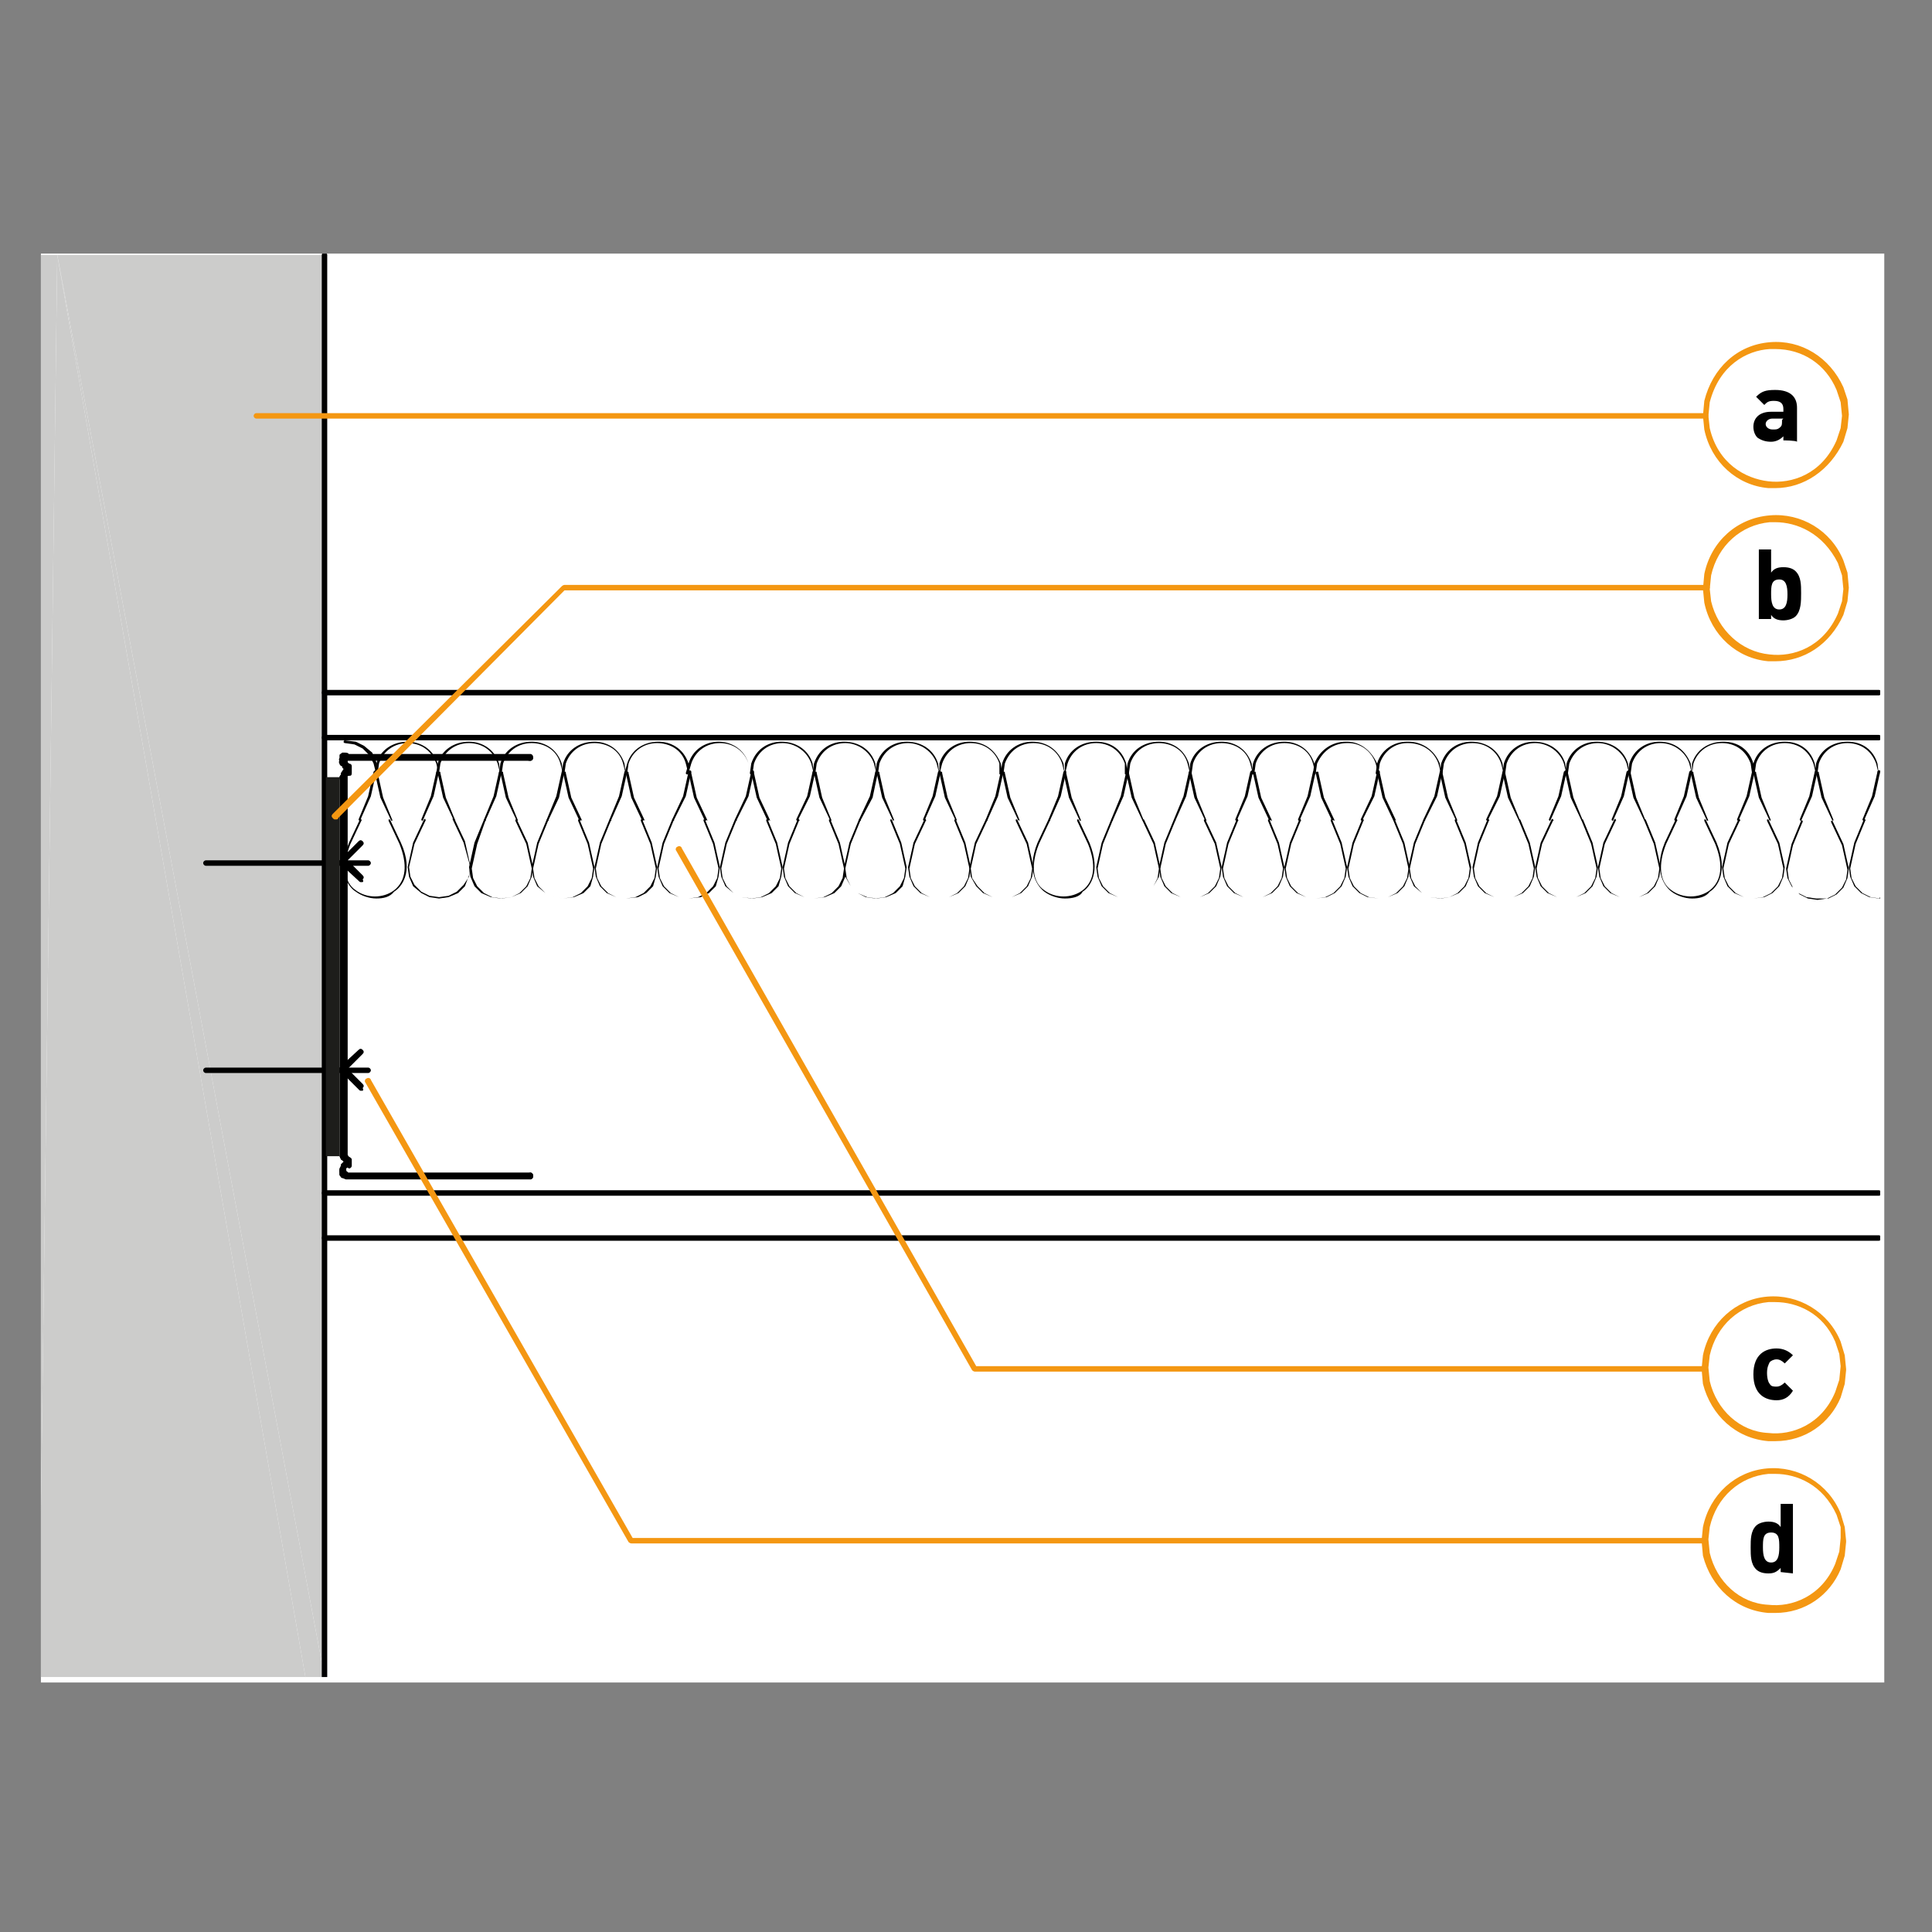 <?xml version="1.0" encoding="utf-8"?>
<!-- Generator: Adobe Illustrator 27.2.0, SVG Export Plug-In . SVG Version: 6.00 Build 0)  -->
<svg version="1.1" id="Lager_1" xmlns="http://www.w3.org/2000/svg" xmlns:xlink="http://www.w3.org/1999/xlink" x="0px" y="0px"
	 viewBox="0 0 141.7 141.7" style="enable-background:new 0 0 141.7 141.7;" xml:space="preserve">
<rect x="0" y="0" width="141.7" height="141.7" fill="#808080" stroke="none"/>
<style type="text/css">
	.st0{fill:#FFFFFF;}
	.st1{fill:#CCCCCB;}
	.st2{clip-path:url(#SVGID_00000011021709912018395520000008850640478363833000_);}
	.st3{clip-path:url(#SVGID_00000119816559608684841980000015479037389584804773_);}
	.st4{clip-path:url(#SVGID_00000072265025199265433780000008782663340140350116_);}
	.st5{clip-path:url(#SVGID_00000072994628917674932950000012125992599318448266_);}
	.st6{clip-path:url(#SVGID_00000004539725807946678840000015285439306084867518_);}
	.st7{clip-path:url(#SVGID_00000097501609221967333040000004949382896814959785_);}
	.st8{clip-path:url(#SVGID_00000048473077732670337830000010886648197948033416_);}
	.st9{clip-path:url(#SVGID_00000108289754970636159240000006792300670375334281_);}
	.st10{clip-path:url(#SVGID_00000101065491821218270900000010042447154945335451_);}
	.st11{clip-path:url(#SVGID_00000011748048502446655160000013252878906533433515_);}
	.st12{clip-path:url(#SVGID_00000121994048812996620550000008153780941619397770_);}
	.st13{clip-path:url(#SVGID_00000101819679934449786420000012522600072433012375_);}
	.st14{clip-path:url(#SVGID_00000127744120303000757020000013006267881223173519_);}
	.st15{clip-path:url(#SVGID_00000001641119265991967860000003330944945515408831_);}
	.st16{clip-path:url(#SVGID_00000061460050245434979470000010777137884379074178_);}
	.st17{clip-path:url(#SVGID_00000119101873393199414200000002092491309404836787_);}
	.st18{clip-path:url(#SVGID_00000182524880794116073150000008778940928444649371_);}
	.st19{clip-path:url(#SVGID_00000088815780833215785490000015949700522136521405_);}
	.st20{clip-path:url(#SVGID_00000150092029821884267670000008778592614871316663_);}
	.st21{clip-path:url(#SVGID_00000104699930075694013380000018189386178901877658_);}
	.st22{clip-path:url(#SVGID_00000035492915424948247120000004402596971554071737_);}
	.st23{clip-path:url(#SVGID_00000070081805728018166470000013893609768839078077_);}
	.st24{clip-path:url(#SVGID_00000065047303169995483870000016867022982015232157_);}
	.st25{clip-path:url(#SVGID_00000142879011982497118460000000829236285847879560_);}
	.st26{clip-path:url(#SVGID_00000058574555415482812100000002794509512914253244_);}
	.st27{clip-path:url(#SVGID_00000150790468689493824880000009159198196341124771_);}
	.st28{clip-path:url(#SVGID_00000057114686617458623870000012558523381079123647_);}
	.st29{clip-path:url(#SVGID_00000049186981740971677340000009963152280602718865_);}
	.st30{clip-path:url(#SVGID_00000135670314711515412780000003075992787156282542_);}
	.st31{clip-path:url(#SVGID_00000018934401795075701260000010563663544684868750_);}
	.st32{clip-path:url(#SVGID_00000022521425323792312590000017420655362769035659_);}
	.st33{clip-path:url(#SVGID_00000049913761963873007070000016057850252182175912_);}
	.st34{clip-path:url(#SVGID_00000163778187917857027670000002287690358010063026_);}
	.st35{clip-path:url(#SVGID_00000142165256686767392240000005142372638454412221_);}
	.st36{clip-path:url(#SVGID_00000099654846050801832440000018197444867969735607_);}
	.st37{clip-path:url(#SVGID_00000153666576342201423590000003362261776244686770_);}
	.st38{fill:#F49712;}
	.st39{clip-path:url(#SVGID_00000176018267150669773710000001920912279627435440_);}
	.st40{fill:none;stroke:#1D1D1B;stroke-miterlimit:10;}
	.st41{clip-path:url(#SVGID_00000093173411631102904870000015879551246472167080_);}
	.st42{clip-path:url(#SVGID_00000161613303290032696710000012222544715313439925_);}
</style>
<g>
	<rect x="3" y="18.6" class="st0" width="135.2" height="104.8"/>
</g>
<g>
	<polygon class="st1" points="3,18.7 3,110.8 4.2,18.7 	"/>
</g>
<g>
	<polygon class="st1" points="3,110.8 3,123 22.4,123 4.2,18.7 	"/>
</g>
<g>
	<polygon class="st1" points="22.4,123 23.8,123 4.2,18.7 	"/>
</g>
<g>
	<polygon class="st1" points="4.2,18.7 23.8,123 23.8,18.7 	"/>
</g>
<g>
	<path d="M27,78.7H15.1c-0.1,0-0.2-0.1-0.2-0.2s0.1-0.2,0.2-0.2H27c0.1,0,0.2,0.1,0.2,0.2S27.1,78.7,27,78.7z"/>
</g>
<g>
	<path d="M26.5,80c-0.1,0-0.1,0-0.2-0.1l-1.3-1.3c0-0.1-0.1-0.1-0.1-0.2c0-0.1,0-0.1,0.1-0.2l1.3-1.2c0.1-0.1,0.2-0.1,0.3,0
		s0.1,0.2,0,0.3l-1.1,1.1l1.1,1.1c0.1,0.1,0.1,0.2,0,0.3C26.7,80,26.6,80,26.5,80z"/>
</g>
<g>
	<g>
		<defs>
			<rect id="SVGID_1_" x="23.6" y="18.6" width="114.3" height="104.4"/>
		</defs>
		<clipPath id="SVGID_00000096019263808862187070000006900749820200238526_">
			<use xlink:href="#SVGID_1_"  style="overflow:visible;"/>
		</clipPath>
		<g style="clip-path:url(#SVGID_00000096019263808862187070000006900749820200238526_);">
			<path d="M23.8,123.2c-0.1,0-0.2-0.1-0.2-0.2V18.7c0-0.1,0.1-0.2,0.2-0.2s0.2,0.1,0.2,0.2V123C24,123.1,23.9,123.2,23.8,123.2z"/>
		</g>
	</g>
	<g>
		<defs>
			<rect id="SVGID_00000013886597323551308460000007607263948328560303_" x="23.6" y="18.6" width="114.3" height="104.4"/>
		</defs>
		<clipPath id="SVGID_00000142170546583579674510000017873392429046823821_">
			<use xlink:href="#SVGID_00000013886597323551308460000007607263948328560303_"  style="overflow:visible;"/>
		</clipPath>
		<g style="clip-path:url(#SVGID_00000142170546583579674510000017873392429046823821_);">
			<path d="M137.8,51h-114c-0.1,0-0.2-0.1-0.2-0.2s0.1-0.2,0.2-0.2h114c0.1,0,0.2,0.1,0.2,0.2S137.9,51,137.8,51z"/>
		</g>
	</g>
	<g>
		<defs>
			<rect id="SVGID_00000179604352253653191020000006986114873958549436_" x="23.6" y="18.6" width="114.3" height="104.4"/>
		</defs>
		<clipPath id="SVGID_00000136380402830584936940000000042974808858523549_">
			<use xlink:href="#SVGID_00000179604352253653191020000006986114873958549436_"  style="overflow:visible;"/>
		</clipPath>
		<g style="clip-path:url(#SVGID_00000136380402830584936940000000042974808858523549_);">
			<path d="M137.8,54.3h-114c-0.1,0-0.2-0.1-0.2-0.2s0.1-0.2,0.2-0.2h114c0.1,0,0.2,0.1,0.2,0.2S137.9,54.3,137.8,54.3z"/>
		</g>
	</g>
	<g>
		<defs>
			<rect id="SVGID_00000174603314697691486200000002423741169068158116_" x="23.6" y="18.6" width="114.3" height="104.4"/>
		</defs>
		<clipPath id="SVGID_00000160167992025583041550000015061679113213305526_">
			<use xlink:href="#SVGID_00000174603314697691486200000002423741169068158116_"  style="overflow:visible;"/>
		</clipPath>
		<g style="clip-path:url(#SVGID_00000160167992025583041550000015061679113213305526_);">
			<path d="M137.8,87.7h-114c-0.1,0-0.2-0.1-0.2-0.2s0.1-0.2,0.2-0.2h114c0.1,0,0.2,0.1,0.2,0.2S137.9,87.7,137.8,87.7z"/>
		</g>
	</g>
	<g>
		<defs>
			<rect id="SVGID_00000140007429355892789470000018237067545143109546_" x="23.6" y="18.6" width="114.3" height="104.4"/>
		</defs>
		<clipPath id="SVGID_00000073688030064612902530000011071589303578219411_">
			<use xlink:href="#SVGID_00000140007429355892789470000018237067545143109546_"  style="overflow:visible;"/>
		</clipPath>
		<g style="clip-path:url(#SVGID_00000073688030064612902530000011071589303578219411_);">
			<path d="M137.8,91h-114c-0.1,0-0.2-0.1-0.2-0.2s0.1-0.2,0.2-0.2h114c0.1,0,0.2,0.1,0.2,0.2S137.9,91,137.8,91z"/>
		</g>
	</g>
</g>
<g>
	<path d="M25.1,56.2c-0.1,0-0.2-0.1-0.2-0.2v-0.3c0-0.1,0.1-0.2,0.2-0.2s0.2,0.1,0.2,0.2v0.3C25.4,56.1,25.3,56.2,25.1,56.2z"/>
</g>
<g>
	<path d="M25.2,85.1c-0.1,0-0.2,0-0.2-0.1l-0.1-0.2c0,0,0-0.1,0-0.1V57c0-0.1,0.1-0.2,0.2-0.2s0.2,0.1,0.2,0.2v27.6l0.1,0.1
		c0.1,0.1,0,0.3-0.1,0.3C25.3,85.1,25.3,85.1,25.2,85.1z"/>
</g>
<g>
	<path d="M25.1,86.3c-0.1,0-0.2-0.1-0.2-0.2v-0.3c0-0.1,0.1-0.2,0.2-0.2s0.2,0.1,0.2,0.2v0.3C25.4,86.2,25.3,86.3,25.1,86.3z"/>
</g>
<g>
	<path d="M38.9,86.5c-0.1,0-0.2-0.1-0.2-0.2v-0.1c0-0.1,0.1-0.2,0.2-0.2s0.2,0.1,0.2,0.2v0.1C39.1,86.4,39,86.5,38.9,86.5z"/>
</g>
<g>
	<path d="M25.4,86.5C25.4,86.5,25.4,86.5,25.4,86.5l-0.3-0.1c-0.1,0-0.1-0.1-0.2-0.2l0-0.2c0-0.1,0-0.3,0.1-0.3
		c0.1-0.1,0.3,0,0.3,0.2l0,0l0.1,0c0.1,0,0.2,0.2,0.2,0.3C25.6,86.4,25.5,86.5,25.4,86.5z"/>
</g>
<g>
	<path d="M25.2,56.2c-0.1,0-0.2-0.1-0.2-0.2v-0.3c0-0.1,0.1-0.2,0.2-0.2s0.2,0.1,0.2,0.2v0.3C25.5,56.1,25.4,56.2,25.2,56.2z"/>
</g>
<g>
	<path d="M25.3,85.1c-0.1,0-0.2-0.1-0.2-0.1l0-0.1c0,0,0-0.1,0-0.1V57c0-0.1,0.1-0.2,0.2-0.2s0.2,0.1,0.2,0.2l0,27.7
		c0.1,0.1,0,0.3-0.1,0.3C25.4,85.1,25.3,85.1,25.3,85.1z"/>
</g>
<g>
	<path d="M25.2,86.3c-0.1,0-0.2-0.1-0.2-0.2v-0.3c0-0.1,0.1-0.2,0.2-0.2s0.2,0.1,0.2,0.2v0.3C25.5,86.2,25.4,86.3,25.2,86.3z"/>
</g>
<g>
	<path d="M25.4,86.4c0,0-0.1,0-0.1,0l-0.1-0.1c0,0,0,0-0.1,0l0-0.1c-0.1-0.1-0.1-0.2,0-0.3c0.1-0.1,0.2-0.1,0.3,0l0.1,0.1
		c0.1,0.1,0.2,0.2,0.1,0.3C25.6,86.4,25.5,86.4,25.4,86.4z"/>
</g>
<g>
	<path d="M38.9,86.5H25.4c-0.1,0-0.2-0.1-0.2-0.2s0.1-0.2,0.2-0.2h13.5c0.1,0,0.2,0.1,0.2,0.2S39,86.5,38.9,86.5z"/>
</g>
<g>
	<path d="M38.9,86.4H25.4c-0.1,0-0.2-0.1-0.2-0.2s0.1-0.2,0.2-0.2h13.5c0.1,0,0.2,0.1,0.2,0.2S39,86.4,38.9,86.4z"/>
</g>
<g>
	<path d="M38.9,55.8c-0.1,0-0.2,0-0.2-0.1H25.4c-0.1,0-0.2-0.1-0.2-0.2s0.1-0.2,0.2-0.2h13.5c0.1,0,0.2,0.1,0.2,0.2v0.1
		C39.1,55.7,39,55.8,38.9,55.8z"/>
</g>
<g>
	<path d="M38.9,55.8H25.4c-0.1,0-0.2-0.1-0.2-0.2s0.1-0.2,0.2-0.2h13.5c0.1,0,0.2,0.1,0.2,0.2S39,55.8,38.9,55.8z"/>
</g>
<g>
	<path d="M25.1,55.9C25.1,55.9,25.1,55.9,25.1,55.9c-0.2,0-0.3-0.2-0.2-0.3l0-0.2c0-0.1,0.1-0.1,0.2-0.2l0.2,0c0.1,0,0.3,0,0.3,0.2
		s0,0.3-0.2,0.3l-0.1,0l0,0C25.3,55.8,25.2,55.9,25.1,55.9z"/>
</g>
<g>
	<path d="M25.2,55.9c-0.1,0-0.1,0-0.2-0.1c-0.1-0.1-0.1-0.2,0-0.3l0,0c0,0,0,0,0.1,0l0.1,0c0.1-0.1,0.3,0,0.3,0.1s0,0.3-0.1,0.3
		l-0.1,0.1C25.4,55.9,25.3,55.9,25.2,55.9z"/>
</g>
<g>
	<path d="M25.1,86c0,0-0.1,0-0.1,0c-0.1,0-0.1-0.1-0.1-0.2c0,0,0-0.1,0-0.1l0.1-0.2c0,0,0-0.1,0-0.1l0.2-0.2c0.1-0.1,0.2-0.1,0.3,0
		c0.1,0.1,0.1,0.2,0,0.3l-0.2,0.2l-0.1,0.2C25.3,86,25.2,86,25.1,86z"/>
</g>
<g>
	<path d="M25.2,86c0,0-0.1,0-0.1,0C25,85.9,25,85.8,25,85.7l0-0.1c0,0,0,0,0-0.1l0.3-0.3c0.1-0.1,0.2-0.1,0.3,0
		c0.1,0.1,0.1,0.2,0,0.3l-0.3,0.3C25.4,86,25.3,86,25.2,86z"/>
</g>
<g>
	<path d="M25.5,85.6c0,0-0.1,0-0.1,0c-0.1-0.1-0.2-0.2-0.1-0.3L25,85c-0.1-0.1-0.1-0.3,0-0.3c0.1-0.1,0.3-0.1,0.3,0l0.3,0.4
		c0,0.1,0,0.2,0,0.2l0,0.1C25.6,85.6,25.5,85.6,25.5,85.6z"/>
</g>
<g>
	<path d="M25.6,85.7C25.5,85.7,25.5,85.7,25.6,85.7c-0.2-0.1-0.3-0.2-0.2-0.3l0-0.1l0-0.1L25.1,85c-0.1-0.1-0.1-0.2,0-0.3
		c0.1-0.1,0.2-0.1,0.3,0l0.3,0.2c0,0,0.1,0.1,0.1,0.1l0,0.2c0,0,0,0.1,0,0.1l0,0.2C25.8,85.6,25.7,85.7,25.6,85.7z"/>
</g>
<g>
	<path d="M25.1,57.3c0,0-0.1,0-0.1,0c-0.1-0.1-0.1-0.2-0.1-0.3l0.1-0.2c0.1-0.1,0.2-0.1,0.3-0.1c0.1,0.1,0.1,0.2,0.1,0.3l-0.1,0.2
		C25.3,57.2,25.2,57.3,25.1,57.3z"/>
</g>
<g>
	<path d="M25.2,57.3c0,0-0.1,0-0.1,0C25,57.2,25,57,25,56.9l0-0.1c0.1-0.1,0.2-0.2,0.3-0.1c0.1,0.1,0.2,0.2,0.1,0.3l0,0.1
		C25.4,57.2,25.3,57.3,25.2,57.3z"/>
</g>
<g>
	<path d="M25.5,56.6c-0.1,0-0.1,0-0.2-0.1l-0.2-0.2c0,0,0,0,0-0.1L24.9,56c-0.1-0.1,0-0.3,0.1-0.3s0.3,0,0.3,0.1l0.1,0.2l0.2,0.2
		c0.1,0.1,0.1,0.2,0,0.3C25.6,56.6,25.5,56.6,25.5,56.6z"/>
</g>
<g>
	<path d="M25.6,56.6c-0.1,0-0.1,0-0.2-0.1l-0.3-0.3c0,0,0,0,0-0.1l0-0.1c-0.1-0.1,0-0.3,0.1-0.3s0.3,0,0.3,0.1l0,0.1l0.2,0.2
		c0.1,0.1,0.1,0.2,0,0.3C25.7,56.5,25.6,56.6,25.6,56.6z"/>
</g>
<g>
	<path d="M25.2,57.1c0,0-0.1,0-0.1,0C25,57,25,56.8,25,56.7l0.2-0.3c0.1-0.1,0.2-0.1,0.3,0c0.1,0.1,0.1,0.2,0,0.3L25.4,57
		C25.4,57.1,25.3,57.1,25.2,57.1z"/>
</g>
<g>
	<path d="M25.5,56.8c0,0-0.1,0-0.1,0c-0.1-0.1-0.2-0.2-0.1-0.3c-0.1-0.1,0-0.3,0.1-0.3s0.3,0,0.3,0.1l0,0.1c0,0.1,0,0.2,0,0.2l0,0.1
		C25.6,56.8,25.5,56.8,25.5,56.8z"/>
</g>
<g>
	<path d="M25.3,57.1c-0.1,0-0.1,0-0.2-0.1c-0.1-0.1-0.1-0.3,0-0.3l0.3-0.2c0.1-0.1,0.3-0.1,0.3,0s0.1,0.3,0,0.3l-0.3,0.2
		C25.4,57.1,25.3,57.1,25.3,57.1z"/>
</g>
<g>
	<path d="M25.6,56.9C25.5,56.9,25.5,56.9,25.6,56.9c-0.2,0-0.3-0.2-0.2-0.3l0-0.2l0-0.1c0-0.1,0-0.3,0.1-0.3c0.1,0,0.3,0,0.3,0.2
		l0,0.2c0,0,0,0.1,0,0.1l0,0.2C25.8,56.9,25.7,56.9,25.6,56.9z"/>
</g>
<g>
	<g>
		<defs>
			<rect id="SVGID_00000178163845543251728330000010928967677042795923_" x="3" y="18.6" width="135" height="104.4"/>
		</defs>
		<clipPath id="SVGID_00000144300056356371365080000002485122796307784603_">
			<use xlink:href="#SVGID_00000178163845543251728330000010928967677042795923_"  style="overflow:visible;"/>
		</clipPath>
	</g>
	<g>
		<defs>
			<rect id="SVGID_00000102503872066407368780000013389211785046560696_" x="3" y="18.6" width="135" height="104.4"/>
		</defs>
		<clipPath id="SVGID_00000098907798909664969380000007205722566090321301_">
			<use xlink:href="#SVGID_00000102503872066407368780000013389211785046560696_"  style="overflow:visible;"/>
		</clipPath>
	</g>
	<g>
		<defs>
			<rect id="SVGID_00000018224669061199636310000009606912010530203789_" x="3" y="18.6" width="135" height="104.4"/>
		</defs>
		<clipPath id="SVGID_00000179642180230350740320000016165361376418071957_">
			<use xlink:href="#SVGID_00000018224669061199636310000009606912010530203789_"  style="overflow:visible;"/>
		</clipPath>
	</g>
	<g>
		<defs>
			<rect id="SVGID_00000179636192432252886180000014571260931972228275_" x="3" y="18.6" width="135" height="104.4"/>
		</defs>
		<clipPath id="SVGID_00000052102989931056366640000004200648410000210352_">
			<use xlink:href="#SVGID_00000179636192432252886180000014571260931972228275_"  style="overflow:visible;"/>
		</clipPath>
	</g>
</g>
<g>
	<g>
		<defs>
			<rect id="SVGID_00000181808227184885273450000015086493116563451040_" x="3" y="18.6" width="135" height="104.4"/>
		</defs>
		<clipPath id="SVGID_00000106825638812807702540000001206872074531652513_">
			<use xlink:href="#SVGID_00000181808227184885273450000015086493116563451040_"  style="overflow:visible;"/>
		</clipPath>
	</g>
</g>
<g>
	<path d="M27,63.5H15.1c-0.1,0-0.2-0.1-0.2-0.2s0.1-0.2,0.2-0.2H27c0.1,0,0.2,0.1,0.2,0.2S27.1,63.5,27,63.5z"/>
</g>
<g>
	<path d="M26.5,64.7c-0.1,0-0.1,0-0.2-0.1l-1.3-1.2c0,0-0.1-0.1-0.1-0.2c0-0.1,0-0.1,0.1-0.2l1.3-1.3c0.1-0.1,0.2-0.1,0.3,0
		s0.1,0.2,0,0.3l-1.1,1.1l1.1,1.1c0.1,0.1,0.1,0.2,0,0.3C26.7,64.7,26.6,64.7,26.5,64.7z"/>
</g>
<g>
	<path d="M27.6,56.8C27.5,56.8,27.5,56.7,27.6,56.8L27.4,56l-0.3-0.6l-0.5-0.5L26,54.6l-0.7-0.1c0,0-0.1,0-0.1-0.1
		c0,0,0-0.1,0.1-0.1l0.8,0.1c0,0,0,0,0,0l0.6,0.3l0.6,0.5c0,0,0,0,0,0l0.3,0.7c0,0,0,0,0,0L27.6,56.8C27.7,56.7,27.6,56.8,27.6,56.8
		C27.6,56.8,27.6,56.8,27.6,56.8z"/>
</g>
<g>
	<path d="M26.4,60.2C26.4,60.2,26.4,60.2,26.4,60.2c-0.1,0-0.1-0.1-0.1-0.1l0.7-1.7l0.4-1.8c0,0,0.1-0.1,0.1-0.1s0.1,0,0.1,0.1
		l-0.4,1.8L26.4,60.2C26.5,60.2,26.5,60.2,26.4,60.2z"/>
</g>
<g>
	<g>
		<defs>
			<rect id="SVGID_00000150807781134094433260000006913929367595930524_" x="3" y="18.6" width="135" height="104.4"/>
		</defs>
		<clipPath id="SVGID_00000183962249642554270200000001265118652526539436_">
			<use xlink:href="#SVGID_00000150807781134094433260000006913929367595930524_"  style="overflow:visible;"/>
		</clipPath>
		<g style="clip-path:url(#SVGID_00000183962249642554270200000001265118652526539436_);">
			<path d="M27.6,65.9c-0.5,0-1.1-0.2-1.5-0.5c-0.5-0.3-1.4-1.4-0.5-3.6l0.8-1.7c0,0,0.1-0.1,0.1,0s0.1,0.1,0,0.1l-0.8,1.7
				c-0.6,1.5-0.5,2.8,0.4,3.4c0.8,0.6,2,0.6,2.8,0c0.9-0.7,1-1.9,0.4-3.4l-0.8-1.7c0,0,0-0.1,0-0.1s0.1,0,0.1,0l0.8,1.7
				c1,2.2,0,3.3-0.5,3.6C28.6,65.8,28.1,65.9,27.6,65.9z"/>
		</g>
	</g>
</g>
<g>
	<path d="M28.7,60.2C28.7,60.2,28.6,60.2,28.7,60.2l-0.8-1.7l-0.4-1.8c0,0,0-0.1,0.1-0.1c0,0,0.1,0,0.1,0.1l0.4,1.8l0.7,1.7
		C28.8,60.1,28.8,60.2,28.7,60.2C28.7,60.2,28.7,60.2,28.7,60.2z"/>
</g>
<g>
	<g>
		<defs>
			<rect id="SVGID_00000116217113553549968730000000730788046477809310_" x="3" y="18.6" width="135" height="104.4"/>
		</defs>
		<clipPath id="SVGID_00000152262043103650284820000011808258468254190998_">
			<use xlink:href="#SVGID_00000116217113553549968730000000730788046477809310_"  style="overflow:visible;"/>
		</clipPath>
		<g style="clip-path:url(#SVGID_00000152262043103650284820000011808258468254190998_);">
			<path d="M32.2,56.8C32.1,56.8,32.1,56.7,32.2,56.8L32,56c-0.4-1.1-1.3-1.5-2.1-1.5h0c-1,0-1.8,0.6-2.1,1.5l-0.1,0.7
				c0,0,0,0.1-0.1,0.1c0,0-0.1,0-0.1-0.1l0.1-0.7c0.3-1,1.2-1.6,2.3-1.6h0c1,0,1.9,0.6,2.2,1.6L32.2,56.8
				C32.2,56.7,32.2,56.8,32.2,56.8C32.2,56.8,32.2,56.8,32.2,56.8z"/>
		</g>
	</g>
</g>
<g>
	<path d="M31,60.2C31,60.2,31,60.2,31,60.2c-0.1,0-0.1-0.1-0.1-0.1l0.7-1.7l0.4-1.8c0,0,0.1-0.1,0.1-0.1c0,0,0.1,0,0.1,0.1l-0.4,1.8
		L31,60.2C31.1,60.2,31,60.2,31,60.2z"/>
</g>
<g>
	<path d="M32.2,65.9L32.2,65.9l-0.7-0.1c0,0,0,0,0,0l-0.6-0.3c0,0,0,0,0,0L30.3,65c0,0,0,0,0,0l-0.3-0.7c0,0,0,0,0,0l-0.1-0.7
		c0,0,0,0,0,0l0.4-1.8l0.8-1.7c0,0,0.1-0.1,0.1,0s0.1,0.1,0,0.1l-0.8,1.7L30,63.6l0.1,0.7l0.3,0.6l0.5,0.5l0.6,0.3l0.7,0.1l0.7-0.1
		l0.6-0.3l0.5-0.5l0.4-0.6l0.1-0.7L34,61.8l-0.8-1.7c0,0,0-0.1,0-0.1s0.1,0,0.1,0l0.8,1.7l0.4,1.8c0,0,0,0,0,0l-0.1,0.7c0,0,0,0,0,0
		L34.1,65c0,0,0,0,0,0l-0.5,0.5c0,0,0,0,0,0l-0.7,0.3c0,0,0,0,0,0L32.2,65.9C32.2,65.9,32.2,65.9,32.2,65.9z"/>
</g>
<g>
	<path d="M33.3,60.2C33.2,60.2,33.2,60.2,33.3,60.2l-0.8-1.7l-0.4-1.8c0,0,0-0.1,0.1-0.1s0.1,0,0.1,0.1l0.4,1.8l0.7,1.7
		C33.4,60.1,33.4,60.2,33.3,60.2C33.3,60.2,33.3,60.2,33.3,60.2z"/>
</g>
<g>
	<g>
		<defs>
			<rect id="SVGID_00000061429134779014554970000010971600895049204613_" x="3" y="18.6" width="135" height="104.4"/>
		</defs>
		<clipPath id="SVGID_00000153664676411907579390000009936962258647241917_">
			<use xlink:href="#SVGID_00000061429134779014554970000010971600895049204613_"  style="overflow:visible;"/>
		</clipPath>
		<g style="clip-path:url(#SVGID_00000153664676411907579390000009936962258647241917_);">
			<path d="M36.7,56.8C36.7,56.8,36.7,56.7,36.7,56.8L36.5,56c-0.4-1.1-1.3-1.5-2.1-1.5h0c-1,0-1.8,0.6-2.1,1.5l-0.1,0.7
				c0,0,0,0.1-0.1,0.1c0,0-0.1,0-0.1-0.1l0.1-0.7c0.3-1,1.2-1.6,2.3-1.6h0c1,0,1.9,0.6,2.2,1.6L36.7,56.8
				C36.8,56.7,36.8,56.8,36.7,56.8C36.8,56.8,36.7,56.8,36.7,56.8z"/>
		</g>
	</g>
</g>
<g>
	<path d="M35.6,60.2C35.6,60.2,35.6,60.2,35.6,60.2c-0.1,0-0.1-0.1-0.1-0.1l0.7-1.7l0.4-1.8c0,0,0.1-0.1,0.1-0.1c0,0,0.1,0,0.1,0.1
		l-0.4,1.8L35.6,60.2C35.7,60.2,35.6,60.2,35.6,60.2z"/>
</g>
<g>
	<path d="M36.7,65.9L36.7,65.9L36,65.8c0,0,0,0,0,0l-0.7-0.3c0,0,0,0,0,0L34.8,65c0,0,0,0,0,0l-0.3-0.7c0,0,0,0,0,0l-0.1-0.7
		c0,0,0,0,0,0l0.4-1.8l0.7-1.7c0,0,0.1-0.1,0.1,0c0,0,0.1,0.1,0,0.1L35,61.9l-0.4,1.8l0.1,0.7l0.3,0.6l0.5,0.5l0.6,0.3l0.7,0.1
		l0.7-0.1l0.6-0.3l0.5-0.5l0.3-0.6l0.1-0.7l-0.4-1.8l-0.8-1.7c0,0,0-0.1,0-0.1s0.1,0,0.1,0l0.8,1.7l0.4,1.8c0,0,0,0,0,0l-0.1,0.7
		c0,0,0,0,0,0L38.7,65c0,0,0,0,0,0l-0.5,0.5c0,0,0,0,0,0l-0.7,0.3c0,0,0,0,0,0L36.7,65.9C36.8,65.9,36.7,65.9,36.7,65.9z"/>
</g>
<g>
	<path d="M37.9,60.2C37.8,60.2,37.8,60.2,37.9,60.2l-0.8-1.7l-0.4-1.8c0,0,0-0.1,0.1-0.1s0.1,0,0.1,0.1l0.4,1.8l0.7,1.7
		C38,60.1,38,60.2,37.9,60.2C37.9,60.2,37.9,60.2,37.9,60.2z"/>
</g>
<g>
	<g>
		<defs>
			<rect id="SVGID_00000158734473515832460130000003495748325610435004_" x="3" y="18.6" width="135" height="104.4"/>
		</defs>
		<clipPath id="SVGID_00000054242154624063877900000009631500874275698587_">
			<use xlink:href="#SVGID_00000158734473515832460130000003495748325610435004_"  style="overflow:visible;"/>
		</clipPath>
		<g style="clip-path:url(#SVGID_00000054242154624063877900000009631500874275698587_);">
			<path d="M41.3,56.8C41.3,56.8,41.3,56.7,41.3,56.8L41.1,56c-0.3-1.1-1.3-1.5-2.1-1.5c0,0,0,0,0,0c-1,0-1.8,0.6-2.1,1.5l-0.1,0.7
				c0,0,0,0.1-0.1,0.1c0,0-0.1,0-0.1-0.1l0.1-0.7c0.3-1,1.2-1.6,2.3-1.6c0,0,0,0,0,0c0.8,0,1.8,0.4,2.2,1.6L41.3,56.8
				C41.4,56.7,41.4,56.8,41.3,56.8C41.3,56.8,41.3,56.8,41.3,56.8z"/>
		</g>
	</g>
</g>
<g>
	<path d="M40.2,60.2C40.2,60.2,40.2,60.2,40.2,60.2c-0.1,0-0.1-0.1-0.1-0.1l0.7-1.7l0.4-1.8c0,0,0.1-0.1,0.1-0.1c0,0,0.1,0,0.1,0.1
		L41,58.5L40.2,60.2C40.2,60.2,40.2,60.2,40.2,60.2z"/>
</g>
<g>
	<path d="M41.3,65.9L41.3,65.9l-0.7-0.1c0,0,0,0,0,0L40,65.5c0,0,0,0,0,0L39.4,65c0,0,0,0,0,0l-0.3-0.7c0,0,0,0,0,0L39,63.6
		c0,0,0,0,0,0l0.4-1.8l0.7-1.7c0,0,0.1-0.1,0.1,0c0,0,0.1,0.1,0,0.1l-0.7,1.7l-0.4,1.8l0.1,0.7l0.3,0.6l0.5,0.5l0.6,0.3l0.7,0.1
		l0.7-0.1l0.6-0.3l0.5-0.5l0.3-0.6l0.1-0.7l-0.4-1.8l-0.7-1.7c0,0,0-0.1,0-0.1s0.1,0,0.1,0l0.7,1.7l0.4,1.8c0,0,0,0,0,0l-0.1,0.7
		c0,0,0,0,0,0L43.3,65c0,0,0,0,0,0l-0.5,0.5c0,0,0,0,0,0l-0.7,0.3c0,0,0,0,0,0L41.3,65.9C41.3,65.9,41.3,65.9,41.3,65.9z"/>
</g>
<g>
	<path d="M42.5,60.2C42.5,60.2,42.5,60.2,42.5,60.2l-0.8-1.7l-0.4-1.8c0,0,0-0.1,0.1-0.1s0.1,0,0.1,0.1l0.4,1.8l0.8,1.7
		C42.6,60.1,42.6,60.2,42.5,60.2C42.5,60.2,42.5,60.2,42.5,60.2z"/>
</g>
<g>
	<g>
		<defs>
			<rect id="SVGID_00000000187499211250792570000006558389349493159315_" x="3" y="18.6" width="135" height="104.4"/>
		</defs>
		<clipPath id="SVGID_00000171714248178499618870000008596570289430154149_">
			<use xlink:href="#SVGID_00000000187499211250792570000006558389349493159315_"  style="overflow:visible;"/>
		</clipPath>
		<g style="clip-path:url(#SVGID_00000171714248178499618870000008596570289430154149_);">
			<path d="M45.9,56.8C45.9,56.8,45.8,56.7,45.9,56.8L45.7,56c-0.3-1.1-1.3-1.5-2.1-1.5c0,0,0,0,0,0c-1,0-1.8,0.6-2.1,1.5l-0.1,0.7
				c0,0,0,0.1-0.1,0.1c0,0-0.1,0-0.1-0.1l0.1-0.7c0.3-1,1.2-1.6,2.3-1.6c0,0,0,0,0,0c0.8,0,1.8,0.4,2.2,1.6L45.9,56.8
				C46,56.7,46,56.8,45.9,56.8L45.9,56.8z"/>
		</g>
	</g>
</g>
<g>
	<path d="M44.8,60.2C44.8,60.2,44.8,60.2,44.8,60.2c-0.1,0-0.1-0.1-0.1-0.1l0.7-1.7l0.4-1.8c0,0,0.1-0.1,0.1-0.1c0,0,0.1,0,0.1,0.1
		l-0.4,1.8L44.8,60.2C44.8,60.2,44.8,60.2,44.8,60.2z"/>
</g>
<g>
	<path d="M45.9,65.9L45.9,65.9l-0.7-0.1c0,0,0,0,0,0l-0.7-0.3c0,0,0,0,0,0L44,65c0,0,0,0,0,0l-0.3-0.7c0,0,0,0,0,0l-0.1-0.7
		c0,0,0,0,0,0l0.4-1.8l0.7-1.7c0,0,0.1-0.1,0.1,0c0,0,0.1,0.1,0,0.1l-0.7,1.7l-0.4,1.8l0.1,0.7l0.3,0.6l0.5,0.5l0.6,0.3l0.7,0.1
		l0.7-0.1l0.6-0.3l0.5-0.5l0.3-0.6l0.1-0.7l-0.4-1.8L47,60.2c0,0,0-0.1,0-0.1s0.1,0,0.1,0l0.7,1.7l0.4,1.8c0,0,0,0,0,0l-0.1,0.7
		c0,0,0,0,0,0L47.9,65c0,0,0,0,0,0l-0.5,0.5l-0.6,0.3c0,0,0,0,0,0L45.9,65.9C45.9,65.9,45.9,65.9,45.9,65.9z"/>
</g>
<g>
	<path d="M47.1,60.2C47.1,60.2,47,60.2,47.1,60.2l-0.8-1.7l-0.4-1.8c0,0,0-0.1,0.1-0.1s0.1,0,0.1,0.1l0.4,1.8l0.8,1.7
		C47.2,60.1,47.2,60.2,47.1,60.2C47.1,60.2,47.1,60.2,47.1,60.2z"/>
</g>
<g>
	<g>
		<defs>
			<rect id="SVGID_00000116197165228169409480000016970401740057509528_" x="3" y="18.6" width="135" height="104.4"/>
		</defs>
		<clipPath id="SVGID_00000083070036881577124700000008128377487340126632_">
			<use xlink:href="#SVGID_00000116197165228169409480000016970401740057509528_"  style="overflow:visible;"/>
		</clipPath>
		<g style="clip-path:url(#SVGID_00000083070036881577124700000008128377487340126632_);">
			<path d="M50.5,56.8C50.5,56.8,50.4,56.7,50.5,56.8L50.3,56c-0.3-1.1-1.3-1.5-2.1-1.5c0,0,0,0,0,0c-1,0-1.8,0.6-2.1,1.5L46,56.7
				c0,0,0,0.1-0.1,0.1c0,0-0.1,0-0.1-0.1L46,56c0.3-1,1.2-1.6,2.3-1.6c0,0,0,0,0,0c0.8,0,1.8,0.4,2.2,1.6L50.5,56.8
				C50.6,56.7,50.6,56.8,50.5,56.8C50.5,56.8,50.5,56.8,50.5,56.8z"/>
		</g>
	</g>
</g>
<g>
	<path d="M49.4,60.2C49.4,60.2,49.3,60.2,49.4,60.2c-0.1,0-0.1-0.1-0.1-0.1l0.8-1.7l0.4-1.8c0,0,0-0.1,0.1-0.1c0,0,0.1,0,0.1,0.1
		l-0.4,1.8L49.4,60.2C49.4,60.2,49.4,60.2,49.4,60.2z"/>
</g>
<g>
	<path d="M50.5,65.9L50.5,65.9l-0.7-0.1c0,0,0,0,0,0l-0.7-0.3c0,0,0,0,0,0L48.6,65c0,0,0,0,0,0l-0.3-0.7c0,0,0,0,0,0l-0.1-0.7
		c0,0,0,0,0,0l0.4-1.8l0.7-1.7c0,0,0.1-0.1,0.1,0c0,0,0.1,0.1,0,0.1l-0.7,1.7l-0.4,1.8l0.1,0.7l0.3,0.6l0.5,0.5l0.6,0.3l0.7,0.1
		l0.7-0.1l0.6-0.3l0.5-0.5l0.3-0.6l0.1-0.7l-0.4-1.8l-0.7-1.7c0,0,0-0.1,0-0.1s0.1,0,0.1,0l0.7,1.7l0.4,1.8c0,0,0,0,0,0l-0.1,0.7
		c0,0,0,0,0,0L52.5,65c0,0,0,0,0,0l-0.5,0.5l-0.6,0.3c0,0,0,0,0,0L50.5,65.9C50.5,65.9,50.5,65.9,50.5,65.9z"/>
</g>
<g>
	<path d="M51.7,60.2C51.7,60.2,51.6,60.2,51.7,60.2l-0.8-1.7l-0.4-1.8c0,0,0-0.1,0.1-0.1s0.1,0,0.1,0.1l0.4,1.8l0.8,1.7
		C51.8,60.1,51.8,60.2,51.7,60.2C51.7,60.2,51.7,60.2,51.7,60.2z"/>
</g>
<g>
	<g>
		<defs>
			<rect id="SVGID_00000045618968981518502710000001188709733938710201_" x="3" y="18.6" width="135" height="104.4"/>
		</defs>
		<clipPath id="SVGID_00000150790367881060521020000015457813986442372758_">
			<use xlink:href="#SVGID_00000045618968981518502710000001188709733938710201_"  style="overflow:visible;"/>
		</clipPath>
		<g style="clip-path:url(#SVGID_00000150790367881060521020000015457813986442372758_);">
			<path d="M55.2,56.8C55.1,56.8,55.1,56.7,55.2,56.8L54.9,56c-0.3-0.9-1.1-1.5-2.1-1.5c-1,0-1.8,0.6-2.1,1.5l-0.2,0.7
				c0,0,0,0.1-0.1,0.1c0,0-0.1,0-0.1-0.1l0.2-0.7c0.3-1,1.2-1.6,2.2-1.6s1.9,0.6,2.2,1.6L55.2,56.8C55.2,56.7,55.2,56.8,55.2,56.8
				C55.2,56.8,55.2,56.8,55.2,56.8z"/>
		</g>
	</g>
</g>
<g>
	<path d="M54,60.2C54,60.2,53.9,60.2,54,60.2c-0.1,0-0.1-0.1-0.1-0.1l0.8-1.7l0.4-1.8c0,0,0.1-0.1,0.1-0.1c0,0,0.1,0,0.1,0.1
		l-0.4,1.8L54,60.2C54,60.2,54,60.2,54,60.2z"/>
</g>
<g>
	<path d="M55.2,65.9L55.2,65.9l-0.8-0.1c0,0,0,0,0,0l-0.6-0.3L53.2,65c0,0,0,0,0,0l-0.3-0.7c0,0,0,0,0,0l-0.1-0.7c0,0,0,0,0,0
		l0.4-1.8l0.7-1.7c0,0,0.1-0.1,0.1,0c0,0,0.1,0.1,0,0.1l-0.7,1.7l-0.4,1.8l0.1,0.7l0.3,0.6l0.5,0.5l0.6,0.3l0.7,0.1l0.7-0.1l0.6-0.3
		l0.5-0.5l0.3-0.6l0.1-0.7l-0.4-1.8l-0.7-1.7c0,0,0-0.1,0-0.1s0.1,0,0.1,0l0.7,1.7l0.4,1.8c0,0,0,0,0,0l-0.1,0.7c0,0,0,0,0,0
		L57.1,65c0,0,0,0,0,0l-0.5,0.5c0,0,0,0,0,0l-0.7,0.3c0,0,0,0,0,0L55.2,65.9C55.2,65.9,55.2,65.9,55.2,65.9z"/>
</g>
<g>
	<path d="M56.3,60.2C56.3,60.2,56.2,60.2,56.3,60.2l-0.8-1.7l-0.4-1.8c0,0,0-0.1,0.1-0.1s0.1,0,0.1,0.1l0.4,1.8l0.8,1.7
		C56.4,60.1,56.4,60.2,56.3,60.2C56.3,60.2,56.3,60.2,56.3,60.2z"/>
</g>
<g>
	<g>
		<defs>
			<rect id="SVGID_00000014623450423854919870000009127802006498746045_" x="3" y="18.6" width="135" height="104.4"/>
		</defs>
		<clipPath id="SVGID_00000121967908418691639340000002799667588938927508_">
			<use xlink:href="#SVGID_00000014623450423854919870000009127802006498746045_"  style="overflow:visible;"/>
		</clipPath>
		<g style="clip-path:url(#SVGID_00000121967908418691639340000002799667588938927508_);">
			<path d="M59.7,56.8C59.7,56.8,59.7,56.7,59.7,56.8L59.5,56c-0.3-0.9-1.2-1.5-2.1-1.5c0,0,0,0,0,0c-0.8,0-1.7,0.4-2.1,1.5
				l-0.1,0.7c0,0,0,0.1-0.1,0.1c0,0-0.1,0-0.1-0.1l0.1-0.7c0.4-1.2,1.4-1.6,2.2-1.6c0,0,0,0,0,0c1.1,0,2,0.6,2.3,1.6L59.7,56.8
				C59.8,56.7,59.8,56.8,59.7,56.8C59.8,56.8,59.8,56.8,59.7,56.8z"/>
		</g>
	</g>
</g>
<g>
	<path d="M58.5,60.2C58.5,60.2,58.5,60.2,58.5,60.2c-0.1,0-0.1-0.1-0.1-0.1l0.8-1.7l0.4-1.8c0,0,0.1-0.1,0.1-0.1c0,0,0.1,0,0.1,0.1
		l-0.4,1.8L58.5,60.2C58.6,60.2,58.6,60.2,58.5,60.2z"/>
</g>
<g>
	<path d="M59.7,65.9L59.7,65.9L59,65.8c0,0,0,0,0,0l-0.7-0.3c0,0,0,0,0,0L57.8,65c0,0,0,0,0,0l-0.3-0.7c0,0,0,0,0,0l-0.1-0.7
		c0,0,0,0,0,0l0.4-1.8l0.7-1.7c0,0,0.1-0.1,0.1,0c0,0,0.1,0.1,0,0.1l-0.7,1.7l-0.4,1.8l0.1,0.7l0.3,0.6l0.5,0.5l0.6,0.3l0.7,0.1
		l0.7-0.1l0.6-0.3l0.5-0.5l0.3-0.6l0.1-0.7l-0.4-1.8l-0.7-1.7c0,0,0-0.1,0-0.1s0.1,0,0.1,0l0.7,1.7l0.4,1.8c0,0,0,0,0,0L62,64.3
		c0,0,0,0,0,0L61.7,65c0,0,0,0,0,0l-0.5,0.5c0,0,0,0,0,0l-0.7,0.3c0,0,0,0,0,0L59.7,65.9C59.8,65.9,59.8,65.9,59.7,65.9z"/>
</g>
<g>
	<path d="M60.9,60.2C60.9,60.2,60.8,60.2,60.9,60.2l-0.8-1.7l-0.4-1.8c0,0,0-0.1,0.1-0.1s0.1,0,0.1,0.1l0.4,1.8l0.7,1.7
		C61,60.1,61,60.2,60.9,60.2C60.9,60.2,60.9,60.2,60.9,60.2z"/>
</g>
<g>
	<g>
		<defs>
			<rect id="SVGID_00000000210508678067099750000008406680938584416440_" x="3" y="18.6" width="135" height="104.4"/>
		</defs>
		<clipPath id="SVGID_00000075852512743517897580000008975741645587644854_">
			<use xlink:href="#SVGID_00000000210508678067099750000008406680938584416440_"  style="overflow:visible;"/>
		</clipPath>
		<g style="clip-path:url(#SVGID_00000075852512743517897580000008975741645587644854_);">
			<path d="M64.3,56.8C64.3,56.8,64.3,56.7,64.3,56.8L64.1,56c-0.3-0.9-1.2-1.5-2.1-1.5c0,0,0,0,0,0c-0.8,0-1.7,0.4-2.1,1.5
				l-0.1,0.7c0,0,0,0.1-0.1,0.1c0,0-0.1,0-0.1-0.1l0.1-0.7c0.4-1.2,1.4-1.6,2.2-1.6c0,0,0,0,0,0c1.1,0,2,0.6,2.3,1.6L64.3,56.8
				C64.4,56.7,64.4,56.8,64.3,56.8C64.3,56.8,64.3,56.8,64.3,56.8z"/>
		</g>
	</g>
</g>
<g>
	<path d="M63.1,60.2C63.1,60.2,63.1,60.2,63.1,60.2c-0.1,0-0.1-0.1-0.1-0.1l0.8-1.7l0.4-1.8c0,0,0.1-0.1,0.1-0.1s0.1,0,0.1,0.1
		L64,58.5L63.1,60.2C63.2,60.2,63.2,60.2,63.1,60.2z"/>
</g>
<g>
	<path d="M64.3,65.9L64.3,65.9l-0.7-0.1c0,0,0,0,0,0l-0.7-0.3c0,0,0,0,0,0L62.4,65c0,0,0,0,0,0L62,64.3c0,0,0,0,0,0l-0.1-0.7
		c0,0,0,0,0,0l0.4-1.8l0.7-1.7c0,0,0.1-0.1,0.1,0c0,0,0.1,0.1,0,0.1l-0.7,1.7l-0.4,1.8l0.1,0.7l0.3,0.6l0.5,0.5l0.6,0.3l0.7,0.1
		l0.7-0.1l0.6-0.3l0.5-0.5l0.3-0.6l0.1-0.7l-0.4-1.8l-0.7-1.7c0,0,0-0.1,0-0.1s0.1,0,0.1,0l0.7,1.7l0.4,1.8c0,0,0,0,0,0l-0.1,0.7
		c0,0,0,0,0,0L66.2,65c0,0,0,0,0,0l-0.5,0.5c0,0,0,0,0,0l-0.7,0.3c0,0,0,0,0,0L64.3,65.9C64.3,65.9,64.3,65.9,64.3,65.9z"/>
</g>
<g>
	<path d="M65.5,60.2C65.4,60.2,65.4,60.2,65.5,60.2l-0.8-1.7l-0.4-1.8c0,0,0-0.1,0.1-0.1s0.1,0,0.1,0.1l0.4,1.8l0.7,1.7
		C65.6,60.1,65.5,60.2,65.5,60.2C65.5,60.2,65.5,60.2,65.5,60.2z"/>
</g>
<g>
	<g>
		<defs>
			<rect id="SVGID_00000031892462641097977630000013261417442800338353_" x="3" y="18.6" width="135" height="104.4"/>
		</defs>
		<clipPath id="SVGID_00000121990920888872286410000006667070287744862345_">
			<use xlink:href="#SVGID_00000031892462641097977630000013261417442800338353_"  style="overflow:visible;"/>
		</clipPath>
		<g style="clip-path:url(#SVGID_00000121990920888872286410000006667070287744862345_);">
			<path d="M68.9,56.8C68.9,56.8,68.8,56.7,68.9,56.8L68.7,56c-0.3-0.9-1.2-1.5-2.1-1.5c0,0,0,0,0,0c-0.8,0-1.7,0.4-2.1,1.5
				l-0.1,0.7c0,0-0.1,0.1-0.1,0.1c0,0-0.1,0-0.1-0.1l0.1-0.7c0.3-1,1.2-1.6,2.2-1.6c0,0,0,0,0,0c1.1,0,2,0.6,2.3,1.6L68.9,56.8
				C69,56.7,69,56.8,68.9,56.8C68.9,56.8,68.9,56.8,68.9,56.8z"/>
		</g>
	</g>
</g>
<g>
	<path d="M67.8,60.2C67.8,60.2,67.8,60.2,67.8,60.2c-0.1,0-0.1-0.1-0.1-0.1l0.7-1.7l0.4-1.8c0,0,0.1-0.1,0.1-0.1s0.1,0,0.1,0.1
		l-0.4,1.8L67.8,60.2C67.8,60.2,67.8,60.2,67.8,60.2z"/>
</g>
<g>
	<path d="M68.9,65.9L68.9,65.9l-0.7-0.1c0,0,0,0,0,0l-0.7-0.3c0,0,0,0,0,0L67,65c0,0,0,0,0,0l-0.3-0.7c0,0,0,0,0,0l-0.1-0.7
		c0,0,0,0,0,0l0.4-1.8l0.8-1.7c0,0,0.1-0.1,0.1,0s0.1,0.1,0,0.1l-0.8,1.7l-0.4,1.8l0.1,0.7l0.3,0.6l0.5,0.5l0.6,0.3l0.7,0.1l0.7-0.1
		l0.6-0.3l0.5-0.5l0.3-0.6l0.1-0.7l-0.4-1.8L70,60.2c0,0,0-0.1,0-0.1s0.1,0,0.1,0l0.7,1.7l0.4,1.8c0,0,0,0,0,0l-0.1,0.7c0,0,0,0,0,0
		L70.8,65c0,0,0,0,0,0l-0.5,0.5c0,0,0,0,0,0l-0.7,0.3c0,0,0,0,0,0L68.9,65.9C68.9,65.9,68.9,65.9,68.9,65.9z"/>
</g>
<g>
	<path d="M70.1,60.2C70,60.2,70,60.2,70.1,60.2l-0.8-1.7l-0.4-1.8c0,0,0-0.1,0.1-0.1s0.1,0,0.1,0.1l0.4,1.8l0.7,1.7
		C70.2,60.1,70.1,60.2,70.1,60.2C70.1,60.2,70.1,60.2,70.1,60.2z"/>
</g>
<g>
	<g>
		<defs>
			<rect id="SVGID_00000138564994638306755530000011257314622371133369_" x="3" y="18.6" width="135" height="104.4"/>
		</defs>
		<clipPath id="SVGID_00000057135325028451553630000001777669535877169583_">
			<use xlink:href="#SVGID_00000138564994638306755530000011257314622371133369_"  style="overflow:visible;"/>
		</clipPath>
		<g style="clip-path:url(#SVGID_00000057135325028451553630000001777669535877169583_);">
			<path d="M68.9,56.8L68.9,56.8C68.9,56.8,68.8,56.7,68.9,56.8l0-0.8c0.3-1,1.2-1.6,2.2-1.6h0c1.1,0,1.9,0.6,2.3,1.6l0.1,0.7
				c0,0,0,0.1-0.1,0.1c-0.1,0-0.1,0-0.1-0.1L73.3,56c-0.3-0.9-1.1-1.5-2.1-1.5h0c-0.8,0-1.7,0.4-2.1,1.5L68.9,56.8
				C69,56.7,69,56.8,68.9,56.8z"/>
		</g>
	</g>
</g>
<g>
	<path d="M72.4,60.2C72.4,60.2,72.4,60.2,72.4,60.2c-0.1,0-0.1-0.1-0.1-0.1l0.7-1.7l0.4-1.8c0,0,0.1-0.1,0.1-0.1c0,0,0.1,0,0.1,0.1
		l-0.4,1.8L72.4,60.2C72.4,60.2,72.4,60.2,72.4,60.2z"/>
</g>
<g>
	<path d="M73.5,65.9L73.5,65.9l-0.7-0.1c0,0,0,0,0,0l-0.7-0.3c0,0,0,0,0,0L71.6,65c0,0,0,0,0,0l-0.4-0.7c0,0,0,0,0,0l-0.1-0.7
		c0,0,0,0,0,0l0.4-1.8l0.8-1.7c0,0,0.1-0.1,0.1,0s0.1,0.1,0,0.1l-0.8,1.7l-0.4,1.8l0.1,0.7l0.4,0.6l0.5,0.5l0.6,0.3l0.7,0.1l0.7-0.1
		l0.6-0.3l0.5-0.5l0.3-0.6l0.1-0.7l-0.4-1.8l-0.8-1.7c0,0,0-0.1,0-0.1s0.1,0,0.1,0l0.8,1.7l0.4,1.8c0,0,0,0,0,0l-0.1,0.7
		c0,0,0,0,0,0L75.4,65c0,0,0,0,0,0l-0.5,0.5c0,0,0,0,0,0l-0.7,0.3c0,0,0,0,0,0L73.5,65.9C73.5,65.9,73.5,65.9,73.5,65.9z"/>
</g>
<g>
	<path d="M74.7,60.2C74.6,60.2,74.6,60.2,74.7,60.2l-0.8-1.7l-0.4-1.8c0,0,0-0.1,0.1-0.1c0.1,0,0.1,0,0.1,0.1l0.4,1.8l0.7,1.7
		C74.7,60.1,74.7,60.2,74.7,60.2C74.7,60.2,74.7,60.2,74.7,60.2z"/>
</g>
<g>
	<g>
		<defs>
			<rect id="SVGID_00000182511388763220579690000013896356584343722933_" x="3" y="18.6" width="135" height="104.4"/>
		</defs>
		<clipPath id="SVGID_00000084497776302938867950000007936870939674186898_">
			<use xlink:href="#SVGID_00000182511388763220579690000013896356584343722933_"  style="overflow:visible;"/>
		</clipPath>
		<g style="clip-path:url(#SVGID_00000084497776302938867950000007936870939674186898_);">
			<path d="M78.1,56.8C78.1,56.8,78,56.7,78.1,56.8L77.9,56c-0.3-0.9-1.1-1.5-2.1-1.5h0c-0.8,0-1.7,0.4-2.1,1.5l-0.1,0.7
				c0,0,0,0.1-0.1,0.1c0,0-0.1,0-0.1-0.1l0.1-0.7c0.3-1,1.2-1.6,2.2-1.6h0c1.1,0,1.9,0.6,2.3,1.6L78.1,56.8
				C78.2,56.7,78.2,56.8,78.1,56.8C78.1,56.8,78.1,56.8,78.1,56.8z"/>
		</g>
	</g>
</g>
<g>
	<path d="M77,60.2C77,60.2,77,60.2,77,60.2c-0.1,0-0.1-0.1-0.1-0.1l0.7-1.7l0.4-1.8c0,0,0.1-0.1,0.1-0.1c0,0,0.1,0,0.1,0.1l-0.4,1.8
		L77,60.2C77,60.2,77,60.2,77,60.2z"/>
</g>
<g>
	<g>
		<defs>
			<rect id="SVGID_00000098912224755842959900000004767094801358645166_" x="3" y="18.6" width="135" height="104.4"/>
		</defs>
		<clipPath id="SVGID_00000112627739204715660150000006593601535324536250_">
			<use xlink:href="#SVGID_00000098912224755842959900000004767094801358645166_"  style="overflow:visible;"/>
		</clipPath>
		<g style="clip-path:url(#SVGID_00000112627739204715660150000006593601535324536250_);">
			<path d="M78.1,65.9c-0.5,0-1.1-0.2-1.5-0.5c-0.4-0.3-1.4-1.4-0.5-3.6l0.8-1.7c0,0,0.1-0.1,0.1,0s0.1,0.1,0,0.1l-0.8,1.7
				c-0.6,1.5-0.5,2.8,0.4,3.4c0.8,0.6,2,0.6,2.8,0c0.9-0.7,1-1.9,0.4-3.4l-0.8-1.7c0,0,0-0.1,0-0.1s0.1,0,0.1,0l0.8,1.7
				c0.9,2.2,0,3.3-0.5,3.6C79.2,65.8,78.6,65.9,78.1,65.9z"/>
		</g>
	</g>
</g>
<g>
	<path d="M79.2,60.2C79.2,60.2,79.2,60.2,79.2,60.2l-0.8-1.7L78,56.7c0,0,0-0.1,0.1-0.1c0.1,0,0.1,0,0.1,0.1l0.4,1.8l0.7,1.7
		C79.3,60.1,79.3,60.2,79.2,60.2C79.3,60.2,79.2,60.2,79.2,60.2z"/>
</g>
<g>
	<g>
		<defs>
			<rect id="SVGID_00000124158794091813990140000017538574838379814830_" x="3" y="18.6" width="135" height="104.4"/>
		</defs>
		<clipPath id="SVGID_00000034083451423070224320000005280374741916878999_">
			<use xlink:href="#SVGID_00000124158794091813990140000017538574838379814830_"  style="overflow:visible;"/>
		</clipPath>
		<g style="clip-path:url(#SVGID_00000034083451423070224320000005280374741916878999_);">
			<path d="M78.1,56.8L78.1,56.8C78,56.8,78,56.7,78.1,56.8l0-0.8c0.3-1,1.2-1.6,2.3-1.6h0c1.1,0,1.9,0.6,2.2,1.6l0.1,0.7
				c0,0,0,0.1-0.1,0.1c-0.1,0-0.1,0-0.1-0.1L82.5,56c-0.4-1.1-1.3-1.5-2.1-1.5h0c-1,0-1.8,0.6-2.1,1.5L78.1,56.8
				C78.2,56.7,78.1,56.8,78.1,56.8z"/>
		</g>
	</g>
</g>
<g>
	<path d="M81.6,60.2C81.5,60.2,81.5,60.2,81.6,60.2c-0.1,0-0.1-0.1-0.1-0.1l0.7-1.7l0.4-1.8c0,0,0.1-0.1,0.1-0.1c0,0,0.1,0,0.1,0.1
		l-0.4,1.8L81.6,60.2C81.6,60.2,81.6,60.2,81.6,60.2z"/>
</g>
<g>
	<path d="M82.7,65.9L82.7,65.9L82,65.8c0,0,0,0,0,0l-0.7-0.3c0,0,0,0,0,0L80.8,65c0,0,0,0,0,0l-0.3-0.7c0,0,0,0,0,0l-0.1-0.7
		c0,0,0,0,0,0l0.4-1.8l0.7-1.7c0,0,0.1-0.1,0.1,0s0.1,0.1,0,0.1l-0.7,1.7l-0.4,1.8l0.1,0.7l0.3,0.6l0.5,0.5l0.6,0.3l0.7,0.1l0.7-0.1
		l0.7-0.3l0.5-0.5l0.3-0.6l0.1-0.7l-0.4-1.8l-0.8-1.7c0,0,0-0.1,0-0.1s0.1,0,0.1,0l0.8,1.7l0.4,1.8c0,0,0,0,0,0L85,64.3c0,0,0,0,0,0
		L84.6,65c0,0,0,0,0,0l-0.5,0.5c0,0,0,0,0,0l-0.7,0.3c0,0,0,0,0,0L82.7,65.9C82.7,65.9,82.7,65.9,82.7,65.9z"/>
</g>
<g>
	<path d="M83.8,60.2C83.8,60.2,83.8,60.2,83.8,60.2l-0.8-1.7l-0.4-1.8c0,0,0-0.1,0.1-0.1s0.1,0,0.1,0.1l0.4,1.8l0.7,1.7
		C83.9,60.1,83.9,60.2,83.8,60.2C83.8,60.2,83.8,60.2,83.8,60.2z"/>
</g>
<g>
	<g>
		<defs>
			<rect id="SVGID_00000150075466894141216930000002649525462391010461_" x="3" y="18.6" width="135" height="104.4"/>
		</defs>
		<clipPath id="SVGID_00000024717128198203209390000008174674545356471220_">
			<use xlink:href="#SVGID_00000150075466894141216930000002649525462391010461_"  style="overflow:visible;"/>
		</clipPath>
		<g style="clip-path:url(#SVGID_00000024717128198203209390000008174674545356471220_);">
			<path d="M87.3,56.8C87.2,56.8,87.2,56.7,87.3,56.8L87.1,56c-0.3-1.1-1.3-1.5-2.1-1.5c0,0,0,0,0,0c-1,0-1.8,0.6-2.1,1.5l-0.1,0.7
				c0,0,0,0.1-0.1,0.1c0,0-0.1,0-0.1-0.1l0.1-0.7c0.3-1,1.2-1.6,2.3-1.6c0,0,0,0,0,0c0.8,0,1.8,0.4,2.2,1.6L87.3,56.8
				C87.4,56.7,87.3,56.8,87.3,56.8C87.3,56.8,87.3,56.8,87.3,56.8z"/>
		</g>
	</g>
</g>
<g>
	<path d="M86.2,60.2C86.1,60.2,86.1,60.2,86.2,60.2c-0.1,0-0.1-0.1-0.1-0.1l0.7-1.7l0.4-1.8c0,0,0.1-0.1,0.1-0.1c0,0,0.1,0,0.1,0.1
		l-0.4,1.8L86.2,60.2C86.2,60.2,86.2,60.2,86.2,60.2z"/>
</g>
<g>
	<path d="M87.3,65.9L87.3,65.9l-0.7-0.1c0,0,0,0,0,0l-0.7-0.3c0,0,0,0,0,0L85.4,65c0,0,0,0,0,0l-0.3-0.7c0,0,0,0,0,0l-0.1-0.7
		c0,0,0,0,0,0l0.4-1.8l0.7-1.7c0,0,0.1-0.1,0.1,0s0.1,0.1,0,0.1l-0.7,1.7l-0.4,1.8l0.1,0.7l0.3,0.6l0.5,0.5l0.6,0.3l0.7,0.1l0.7-0.1
		l0.6-0.3l0.5-0.5l0.3-0.6l0.1-0.7l-0.4-1.8l-0.8-1.7c0,0,0-0.1,0-0.1s0.1,0,0.1,0l0.8,1.7l0.4,1.8c0,0,0,0,0,0l-0.1,0.7
		c0,0,0,0,0,0L89.2,65c0,0,0,0,0,0l-0.5,0.5c0,0,0,0,0,0L88,65.8c0,0,0,0,0,0L87.3,65.9C87.3,65.9,87.3,65.9,87.3,65.9z"/>
</g>
<g>
	<path d="M88.4,60.2C88.4,60.2,88.4,60.2,88.4,60.2l-0.8-1.7l-0.4-1.8c0,0,0-0.1,0.1-0.1c0.1,0,0.1,0,0.1,0.1l0.4,1.8l0.7,1.7
		C88.5,60.1,88.5,60.2,88.4,60.2C88.4,60.2,88.4,60.2,88.4,60.2z"/>
</g>
<g>
	<g>
		<defs>
			<rect id="SVGID_00000158725536212650504740000011925506018604135594_" x="3" y="18.6" width="135" height="104.4"/>
		</defs>
		<clipPath id="SVGID_00000144313649135119197880000000440806591344689850_">
			<use xlink:href="#SVGID_00000158725536212650504740000011925506018604135594_"  style="overflow:visible;"/>
		</clipPath>
		<g style="clip-path:url(#SVGID_00000144313649135119197880000000440806591344689850_);">
			<path d="M91.9,56.8C91.8,56.8,91.8,56.7,91.9,56.8L91.7,56c-0.3-1.1-1.3-1.5-2.1-1.5c0,0,0,0,0,0c-1,0-1.8,0.6-2.1,1.5l-0.1,0.7
				c0,0,0,0.1-0.1,0.1c0,0-0.1,0-0.1-0.1l0.1-0.7c0.3-1,1.2-1.6,2.3-1.6c0,0,0,0,0,0c0.8,0,1.8,0.4,2.2,1.6L91.9,56.8
				C91.9,56.7,91.9,56.8,91.9,56.8C91.9,56.8,91.9,56.8,91.9,56.8z"/>
		</g>
	</g>
</g>
<g>
	<path d="M90.7,60.2C90.7,60.2,90.7,60.2,90.7,60.2c-0.1,0-0.1-0.1-0.1-0.1l0.7-1.7l0.4-1.8c0,0,0.1-0.1,0.1-0.1c0,0,0.1,0,0.1,0.1
		l-0.4,1.8L90.7,60.2C90.8,60.2,90.8,60.2,90.7,60.2z"/>
</g>
<g>
	<path d="M91.9,65.9L91.9,65.9l-0.7-0.1c0,0,0,0,0,0l-0.7-0.3c0,0,0,0,0,0L90,65c0,0,0,0,0,0l-0.3-0.7c0,0,0,0,0,0l-0.1-0.7
		c0,0,0,0,0,0l0.4-1.8l0.7-1.7c0,0,0.1-0.1,0.1,0s0.1,0.1,0,0.1l-0.7,1.7l-0.4,1.8l0.1,0.7l0.3,0.6l0.5,0.5l0.6,0.3l0.7,0.1l0.7-0.1
		l0.6-0.3l0.5-0.5l0.3-0.6l0.1-0.7l-0.4-1.8L93,60.2c0,0,0-0.1,0-0.1s0.1,0,0.1,0l0.7,1.7l0.4,1.8c0,0,0,0,0,0l-0.1,0.7c0,0,0,0,0,0
		L93.8,65c0,0,0,0,0,0l-0.5,0.5c0,0,0,0,0,0l-0.7,0.3c0,0,0,0,0,0L91.9,65.9C91.9,65.9,91.9,65.9,91.9,65.9z"/>
</g>
<g>
	<path d="M93.1,60.2C93,60.2,93,60.2,93.1,60.2l-0.8-1.7l-0.4-1.8c0,0,0-0.1,0.1-0.1c0.1,0,0.1,0,0.1,0.1l0.4,1.8l0.8,1.7
		C93.1,60.1,93.1,60.2,93.1,60.2C93.1,60.2,93.1,60.2,93.1,60.2z"/>
</g>
<g>
	<g>
		<defs>
			<rect id="SVGID_00000133513088170969393510000012405362564942715039_" x="3" y="18.6" width="135" height="104.4"/>
		</defs>
		<clipPath id="SVGID_00000081625636314966449520000007820737360275002541_">
			<use xlink:href="#SVGID_00000133513088170969393510000012405362564942715039_"  style="overflow:visible;"/>
		</clipPath>
		<g style="clip-path:url(#SVGID_00000081625636314966449520000007820737360275002541_);">
			<path d="M96.5,56.8C96.4,56.8,96.4,56.7,96.5,56.8L96.3,56c-0.3-1.1-1.3-1.5-2.1-1.5c0,0,0,0,0,0c-1,0-1.8,0.6-2.1,1.5l-0.1,0.7
				c0,0,0,0.1-0.1,0.1c0,0-0.1,0-0.1-0.1l0.1-0.7c0.3-1,1.2-1.6,2.3-1.6c0,0,0,0,0,0c0.8,0,1.8,0.4,2.2,1.6L96.5,56.8
				C96.5,56.7,96.5,56.8,96.5,56.8C96.5,56.8,96.5,56.8,96.5,56.8z"/>
		</g>
	</g>
</g>
<g>
	<path d="M95.3,60.2C95.3,60.2,95.3,60.2,95.3,60.2c-0.1,0-0.1-0.1-0.1-0.1l0.7-1.7l0.4-1.8c0,0,0.1-0.1,0.1-0.1c0,0,0.1,0,0.1,0.1
		l-0.4,1.8L95.3,60.2C95.4,60.2,95.4,60.2,95.3,60.2z"/>
</g>
<g>
	<path d="M96.5,65.9L96.5,65.9l-0.7-0.1c0,0,0,0,0,0l-0.7-0.3c0,0,0,0,0,0L94.6,65c0,0,0,0,0,0l-0.3-0.7c0,0,0,0,0,0l-0.1-0.7
		c0,0,0,0,0,0l0.4-1.8l0.7-1.7c0,0,0.1-0.1,0.1,0s0.1,0.1,0,0.1l-0.7,1.7l-0.4,1.8l0.1,0.7l0.3,0.6l0.5,0.5l0.6,0.3l0.7,0.1l0.7-0.1
		l0.6-0.3l0.5-0.5l0.3-0.6l0.1-0.7l-0.4-1.8l-0.7-1.7c0,0,0-0.1,0-0.1s0.1,0,0.1,0l0.7,1.7l0.4,1.8c0,0,0,0,0,0l-0.1,0.7
		c0,0,0,0,0,0L98.4,65c0,0,0,0,0,0l-0.5,0.5l-0.6,0.3c0,0,0,0,0,0L96.5,65.9C96.5,65.9,96.5,65.9,96.5,65.9z"/>
</g>
<g>
	<path d="M97.7,60.2C97.6,60.2,97.6,60.2,97.7,60.2l-0.8-1.7l-0.4-1.8c0,0,0-0.1,0.1-0.1s0.1,0,0.1,0.1l0.4,1.8l0.8,1.7
		C97.7,60.1,97.7,60.2,97.7,60.2C97.7,60.2,97.7,60.2,97.7,60.2z"/>
</g>
<g>
	<g>
		<defs>
			<rect id="SVGID_00000099652764091352184650000003179444030317249942_" x="3" y="18.6" width="135" height="104.4"/>
		</defs>
		<clipPath id="SVGID_00000045611107096449291270000014052714604553192874_">
			<use xlink:href="#SVGID_00000099652764091352184650000003179444030317249942_"  style="overflow:visible;"/>
		</clipPath>
		<g style="clip-path:url(#SVGID_00000045611107096449291270000014052714604553192874_);">
			<path d="M101.1,56.8C101.1,56.8,101,56.7,101.1,56.8l-0.2-0.8c-0.3-0.9-1.1-1.5-2-1.5c0,0,0,0-0.1,0c-0.8,0-1.7,0.4-2.2,1.5
				l-0.1,0.7c0,0,0,0.1-0.1,0.1c0,0-0.1,0-0.1-0.1l0.1-0.7c0.4-1,1.3-1.6,2.3-1.6c0,0,0,0,0.1,0c1,0,1.8,0.7,2.2,1.6L101.1,56.8
				C101.2,56.7,101.2,56.8,101.1,56.8C101.1,56.8,101.1,56.8,101.1,56.8z"/>
		</g>
	</g>
</g>
<g>
	<path d="M99.9,60.2C99.9,60.2,99.9,60.2,99.9,60.2c-0.1,0-0.1-0.1-0.1-0.1l0.8-1.7l0.4-1.8c0,0,0.1-0.1,0.1-0.1c0,0,0.1,0,0.1,0.1
		l-0.4,1.8L99.9,60.2C100,60.2,99.9,60.2,99.9,60.2z"/>
</g>
<g>
	<path d="M101.1,65.9L101.1,65.9l-0.8-0.1c0,0,0,0,0,0l-0.6-0.3L99.2,65c0,0,0,0,0,0l-0.3-0.7c0,0,0,0,0,0l-0.1-0.7c0,0,0,0,0,0
		l0.4-1.8l0.7-1.7c0,0,0.1-0.1,0.1,0s0.1,0.1,0,0.1l-0.7,1.7l-0.4,1.8l0.1,0.7l0.3,0.6l0.5,0.5l0.6,0.3l0.7,0.1l0.7-0.1l0.6-0.3
		l0.5-0.5l0.3-0.6l0.1-0.7l-0.4-1.8l-0.7-1.7c0,0,0-0.1,0-0.1s0.1,0,0.1,0l0.7,1.7l0.4,1.8c0,0,0,0,0,0l-0.1,0.7c0,0,0,0,0,0L103,65
		c0,0,0,0,0,0l-0.5,0.5c0,0,0,0,0,0l-0.7,0.3c0,0,0,0,0,0L101.1,65.9C101.1,65.9,101.1,65.9,101.1,65.9z"/>
</g>
<g>
	<path d="M102.2,60.2C102.2,60.2,102.2,60.2,102.2,60.2l-0.8-1.7l-0.4-1.8c0,0,0-0.1,0.1-0.1s0.1,0,0.1,0.1l0.4,1.8l0.8,1.7
		C102.3,60.1,102.3,60.2,102.2,60.2C102.3,60.2,102.2,60.2,102.2,60.2z"/>
</g>
<g>
	<g>
		<defs>
			<rect id="SVGID_00000114046317656347503580000006656984156814292144_" x="3" y="18.6" width="135" height="104.4"/>
		</defs>
		<clipPath id="SVGID_00000129191276105606870550000000394993545880220598_">
			<use xlink:href="#SVGID_00000114046317656347503580000006656984156814292144_"  style="overflow:visible;"/>
		</clipPath>
		<g style="clip-path:url(#SVGID_00000129191276105606870550000000394993545880220598_);">
			<path d="M105.7,56.8C105.7,56.8,105.6,56.7,105.7,56.8l-0.2-0.8c-0.4-1.1-1.4-1.5-2.2-1.5c0,0,0,0-0.1,0c-0.9,0-1.7,0.6-2,1.5
				l-0.1,0.7c0,0,0,0.1-0.1,0.1c0,0-0.1,0-0.1-0.1l0.1-0.7c0.3-1,1.2-1.6,2.2-1.6c0,0,0,0,0.1,0c1,0,1.9,0.6,2.3,1.6L105.7,56.8
				C105.8,56.7,105.7,56.8,105.7,56.8C105.7,56.8,105.7,56.8,105.7,56.8z"/>
		</g>
	</g>
</g>
<g>
	<path d="M104.5,60.2C104.5,60.2,104.5,60.2,104.5,60.2c-0.1,0-0.1-0.1-0.1-0.1l0.8-1.7l0.4-1.8c0,0,0.1-0.1,0.1-0.1
		c0,0,0.1,0,0.1,0.1l-0.4,1.8L104.5,60.2C104.6,60.2,104.5,60.2,104.5,60.2z"/>
</g>
<g>
	<path d="M105.7,65.9L105.7,65.9l-0.8-0.1c0,0,0,0,0,0l-0.6-0.3l-0.6-0.5c0,0,0,0,0,0l-0.3-0.7c0,0,0,0,0,0l-0.1-0.7c0,0,0,0,0,0
		l0.4-1.8l0.7-1.7c0,0,0.1-0.1,0.1,0s0.1,0.1,0,0.1l-0.7,1.7l-0.4,1.8l0.1,0.7l0.3,0.6l0.5,0.5l0.6,0.3l0.7,0.1l0.7-0.1l0.6-0.3
		l0.5-0.5l0.3-0.6l0.1-0.7l-0.4-1.8l-0.7-1.7c0,0,0-0.1,0-0.1s0.1,0,0.1,0l0.7,1.7l0.4,1.8c0,0,0,0,0,0l-0.1,0.7c0,0,0,0,0,0
		l-0.3,0.7c0,0,0,0,0,0l-0.5,0.5c0,0,0,0,0,0l-0.7,0.3c0,0,0,0,0,0L105.7,65.9C105.7,65.9,105.7,65.9,105.7,65.9z"/>
</g>
<g>
	<path d="M106.8,60.2C106.8,60.2,106.8,60.2,106.8,60.2l-0.8-1.7l-0.4-1.8c0,0,0-0.1,0.1-0.1c0.1,0,0.1,0,0.1,0.1l0.4,1.8l0.7,1.7
		C106.9,60.1,106.9,60.2,106.8,60.2C106.8,60.2,106.8,60.2,106.8,60.2z"/>
</g>
<g>
	<g>
		<defs>
			<rect id="SVGID_00000017511587028949826850000005617841191117087126_" x="3" y="18.6" width="135" height="104.4"/>
		</defs>
		<clipPath id="SVGID_00000120543344808949296090000005461179809025707182_">
			<use xlink:href="#SVGID_00000017511587028949826850000005617841191117087126_"  style="overflow:visible;"/>
		</clipPath>
		<g style="clip-path:url(#SVGID_00000120543344808949296090000005461179809025707182_);">
			<path d="M110.3,56.8C110.2,56.8,110.2,56.7,110.3,56.8l-0.2-0.8c-0.3-0.9-1.1-1.5-2.1-1.5c0,0,0,0,0,0c-0.8,0-1.7,0.4-2.1,1.5
				l-0.1,0.7c0,0,0,0.1-0.1,0.1c0,0-0.1,0-0.1-0.1l0.1-0.7c0.4-1.2,1.4-1.6,2.2-1.6c0,0,0,0,0,0c1.1,0,2,0.6,2.3,1.6L110.3,56.8
				C110.4,56.7,110.4,56.8,110.3,56.8C110.3,56.8,110.3,56.8,110.3,56.8z"/>
		</g>
	</g>
</g>
<g>
	<path d="M109.1,60.2C109.1,60.2,109.1,60.2,109.1,60.2c-0.1,0-0.1-0.1-0.1-0.1l0.8-1.7l0.4-1.8c0,0,0.1-0.1,0.1-0.1
		c0,0,0.1,0,0.1,0.1l-0.4,1.8L109.1,60.2C109.2,60.2,109.1,60.2,109.1,60.2z"/>
</g>
<g>
	<path d="M110.3,65.9L110.3,65.9l-0.7-0.1c0,0,0,0,0,0l-0.7-0.3c0,0,0,0,0,0l-0.5-0.5c0,0,0,0,0,0l-0.3-0.7c0,0,0,0,0,0l-0.1-0.7
		c0,0,0,0,0,0l0.4-1.8l0.7-1.7c0,0,0.1-0.1,0.1,0s0.1,0.1,0,0.1l-0.7,1.7l-0.4,1.8l0.1,0.7l0.3,0.6l0.5,0.5l0.6,0.3l0.7,0.1l0.7-0.1
		l0.6-0.3l0.5-0.5l0.3-0.6l0.1-0.7l-0.4-1.8l-0.7-1.7c0,0,0-0.1,0-0.1s0.1,0,0.1,0l0.7,1.7l0.4,1.8c0,0,0,0,0,0l-0.1,0.7
		c0,0,0,0,0,0l-0.3,0.7c0,0,0,0,0,0l-0.5,0.5c0,0,0,0,0,0l-0.7,0.3c0,0,0,0,0,0L110.3,65.9C110.3,65.9,110.3,65.9,110.3,65.9z"/>
</g>
<g>
	<path d="M111.4,60.2C111.4,60.2,111.4,60.2,111.4,60.2l-0.8-1.7l-0.4-1.8c0,0,0-0.1,0.1-0.1s0.1,0,0.1,0.1l0.4,1.8l0.7,1.7
		C111.5,60.1,111.5,60.2,111.4,60.2C111.4,60.2,111.4,60.2,111.4,60.2z"/>
</g>
<g>
	<g>
		<defs>
			<rect id="SVGID_00000126317267402978076560000014961157216463128473_" x="3" y="18.6" width="135" height="104.4"/>
		</defs>
		<clipPath id="SVGID_00000071557878494412269280000016300384082239416716_">
			<use xlink:href="#SVGID_00000126317267402978076560000014961157216463128473_"  style="overflow:visible;"/>
		</clipPath>
		<g style="clip-path:url(#SVGID_00000071557878494412269280000016300384082239416716_);">
			<path d="M114.9,56.8C114.8,56.8,114.8,56.7,114.9,56.8l-0.2-0.8c-0.3-0.9-1.2-1.5-2.1-1.5c0,0,0,0,0,0c-0.8,0-1.7,0.4-2.1,1.5
				l-0.1,0.7c0,0,0,0.1-0.1,0.1c0,0-0.1,0-0.1-0.1l0.1-0.7c0.3-1,1.2-1.6,2.2-1.6c0,0,0,0,0,0c1.1,0,2,0.6,2.3,1.6L114.9,56.8
				C115,56.7,114.9,56.8,114.9,56.8C114.9,56.8,114.9,56.8,114.9,56.8z"/>
		</g>
	</g>
</g>
<g>
	<path d="M113.7,60.2C113.7,60.2,113.7,60.2,113.7,60.2c-0.1,0-0.1-0.1-0.1-0.1l0.7-1.7l0.4-1.8c0,0,0.1-0.1,0.1-0.1
		c0,0,0.1,0,0.1,0.1l-0.4,1.8L113.7,60.2C113.8,60.2,113.8,60.2,113.7,60.2z"/>
</g>
<g>
	<path d="M114.9,65.9L114.9,65.9l-0.7-0.1c0,0,0,0,0,0l-0.7-0.3c0,0,0,0,0,0l-0.5-0.5c0,0,0,0,0,0l-0.3-0.7c0,0,0,0,0,0l-0.1-0.7
		c0,0,0,0,0,0l0.4-1.8l0.8-1.7c0,0,0.1-0.1,0.1,0c0,0,0.1,0.1,0,0.1l-0.8,1.7l-0.4,1.8l0.1,0.7l0.3,0.6l0.5,0.5l0.6,0.3l0.7,0.1
		l0.7-0.1l0.6-0.3l0.5-0.5l0.3-0.6l0.1-0.7l-0.4-1.8l-0.7-1.7c0,0,0-0.1,0-0.1s0.1,0,0.1,0l0.7,1.7l0.4,1.8c0,0,0,0,0,0l-0.1,0.7
		c0,0,0,0,0,0l-0.3,0.7c0,0,0,0,0,0l-0.5,0.5c0,0,0,0,0,0l-0.7,0.3c0,0,0,0,0,0L114.9,65.9C114.9,65.9,114.9,65.9,114.9,65.9z"/>
</g>
<g>
	<path d="M116,60.2C116,60.2,116,60.2,116,60.2l-0.8-1.7l-0.4-1.8c0,0,0-0.1,0.1-0.1s0.1,0,0.1,0.1l0.4,1.8l0.7,1.7
		C116.1,60.1,116.1,60.2,116,60.2C116,60.2,116,60.2,116,60.2z"/>
</g>
<g>
	<g>
		<defs>
			<rect id="SVGID_00000061435705737567648500000016250610021121025974_" x="3" y="18.6" width="135" height="104.4"/>
		</defs>
		<clipPath id="SVGID_00000067206097026040283900000004943830938561171115_">
			<use xlink:href="#SVGID_00000061435705737567648500000016250610021121025974_"  style="overflow:visible;"/>
		</clipPath>
		<g style="clip-path:url(#SVGID_00000067206097026040283900000004943830938561171115_);">
			<path d="M119.5,56.8C119.4,56.8,119.4,56.7,119.5,56.8l-0.2-0.8c-0.3-0.9-1.2-1.5-2.1-1.5c0,0,0,0,0,0c-0.8,0-1.7,0.4-2.1,1.5
				l-0.1,0.7c0,0,0,0.1-0.1,0.1c0,0-0.1,0-0.1-0.1l0.1-0.7c0.3-1,1.2-1.6,2.2-1.6c0,0,0,0,0,0c1.1,0,2,0.6,2.3,1.6L119.5,56.8
				C119.5,56.7,119.5,56.8,119.5,56.8C119.5,56.8,119.5,56.8,119.5,56.8z"/>
		</g>
	</g>
</g>
<g>
	<path d="M118.3,60.2C118.3,60.2,118.3,60.2,118.3,60.2c-0.1,0-0.1-0.1-0.1-0.1l0.7-1.7l0.4-1.8c0,0,0.1-0.1,0.1-0.1
		c0,0,0.1,0,0.1,0.1l-0.4,1.8L118.3,60.2C118.4,60.2,118.4,60.2,118.3,60.2z"/>
</g>
<g>
	<path d="M119.5,65.9L119.5,65.9l-0.7-0.1c0,0,0,0,0,0l-0.7-0.3c0,0,0,0,0,0l-0.5-0.5c0,0,0,0,0,0l-0.3-0.7c0,0,0,0,0,0l-0.1-0.7
		c0,0,0,0,0,0l0.4-1.8l0.8-1.7c0,0,0.1-0.1,0.1,0s0.1,0.1,0,0.1l-0.8,1.7l-0.4,1.8l0.1,0.7l0.3,0.6l0.5,0.5l0.6,0.3l0.7,0.1l0.7-0.1
		l0.6-0.3l0.5-0.5l0.3-0.6l0.1-0.7l-0.4-1.8l-0.7-1.7c0,0,0-0.1,0-0.1s0.1,0,0.1,0l0.7,1.7l0.4,1.8c0,0,0,0,0,0l-0.1,0.7
		c0,0,0,0,0,0l-0.3,0.7c0,0,0,0,0,0l-0.5,0.5c0,0,0,0,0,0l-0.7,0.3c0,0,0,0,0,0L119.5,65.9C119.5,65.9,119.5,65.9,119.5,65.9z"/>
</g>
<g>
	<path d="M120.6,60.2C120.6,60.2,120.5,60.2,120.6,60.2l-0.8-1.7l-0.4-1.8c0,0,0-0.1,0.1-0.1c0.1,0,0.1,0,0.1,0.1l0.4,1.8l0.7,1.7
		C120.7,60.1,120.7,60.2,120.6,60.2C120.6,60.2,120.6,60.2,120.6,60.2z"/>
</g>
<g>
	<g>
		<defs>
			<rect id="SVGID_00000045610044486964853180000014057161031349374904_" x="3" y="18.6" width="135" height="104.4"/>
		</defs>
		<clipPath id="SVGID_00000013166654893816191700000016871274574176668562_">
			<use xlink:href="#SVGID_00000045610044486964853180000014057161031349374904_"  style="overflow:visible;"/>
		</clipPath>
		<g style="clip-path:url(#SVGID_00000013166654893816191700000016871274574176668562_);">
			<path d="M124.1,56.8C124,56.8,124,56.7,124.1,56.8l-0.2-0.8c-0.3-0.9-1.2-1.5-2.1-1.5h0c-0.8,0-1.7,0.4-2.1,1.5l-0.1,0.7
				c0,0,0,0.1-0.1,0.1c0,0-0.1,0-0.1-0.1l0.1-0.7c0.3-1,1.2-1.6,2.2-1.6h0c1.1,0,1.9,0.6,2.3,1.6L124.1,56.8
				C124.2,56.7,124.1,56.8,124.1,56.8C124.1,56.8,124.1,56.8,124.1,56.8z"/>
		</g>
	</g>
</g>
<g>
	<path d="M122.9,60.2C122.9,60.2,122.9,60.2,122.9,60.2c-0.1,0-0.1-0.1-0.1-0.1l0.7-1.7l0.4-1.8c0,0,0.1-0.1,0.1-0.1
		c0,0,0.1,0,0.1,0.1l-0.4,1.8L122.9,60.2C123,60.2,122.9,60.2,122.9,60.2z"/>
</g>
<g>
	<g>
		<defs>
			<rect id="SVGID_00000171680909766143844920000015904950692041016503_" x="3" y="18.6" width="135" height="104.4"/>
		</defs>
		<clipPath id="SVGID_00000040545782026797904580000003008130254392677563_">
			<use xlink:href="#SVGID_00000171680909766143844920000015904950692041016503_"  style="overflow:visible;"/>
		</clipPath>
		<g style="clip-path:url(#SVGID_00000040545782026797904580000003008130254392677563_);">
			<path d="M124.1,65.9c-0.5,0-1.1-0.2-1.5-0.5c-0.4-0.3-1.4-1.4-0.5-3.6l0.8-1.7c0,0,0.1-0.1,0.1,0s0.1,0.1,0,0.1l-0.8,1.7
				c-0.6,1.5-0.5,2.8,0.4,3.4c0.8,0.6,2,0.6,2.8,0c0.9-0.7,1-1.9,0.4-3.4l-0.8-1.7c0,0,0-0.1,0-0.1s0.1,0,0.1,0l0.8,1.7
				c0.9,2.2,0,3.3-0.5,3.6C125.1,65.8,124.6,65.9,124.1,65.9z"/>
		</g>
	</g>
</g>
<g>
	<path d="M125.2,60.2C125.2,60.2,125.1,60.2,125.2,60.2l-0.8-1.7l-0.4-1.8c0,0,0-0.1,0.1-0.1c0.1,0,0.1,0,0.1,0.1l0.4,1.8l0.7,1.7
		C125.3,60.1,125.3,60.2,125.2,60.2C125.2,60.2,125.2,60.2,125.2,60.2z"/>
</g>
<g>
	<g>
		<defs>
			<rect id="SVGID_00000005986715715438256600000014420737525716397241_" x="3" y="18.6" width="135" height="104.4"/>
		</defs>
		<clipPath id="SVGID_00000178191260596849814940000005729588023176894127_">
			<use xlink:href="#SVGID_00000005986715715438256600000014420737525716397241_"  style="overflow:visible;"/>
		</clipPath>
		<g style="clip-path:url(#SVGID_00000178191260596849814940000005729588023176894127_);">
			<path d="M124.1,56.8L124.1,56.8C124,56.8,124,56.7,124.1,56.8l0-0.8c0.3-1,1.2-1.6,2.3-1.6h0c1.1,0,1.9,0.6,2.2,1.6l0.1,0.7
				c0,0,0,0.1-0.1,0.1c-0.1,0-0.1,0-0.1-0.1l-0.1-0.7c-0.4-1.1-1.3-1.5-2.1-1.5h0c-1,0-1.8,0.6-2.1,1.5L124.1,56.8
				C124.1,56.7,124.1,56.8,124.1,56.8z"/>
		</g>
	</g>
</g>
<g>
	<path d="M127.5,60.2C127.5,60.2,127.5,60.2,127.5,60.2c-0.1,0-0.1-0.1-0.1-0.1l0.7-1.7l0.4-1.8c0,0,0.1-0.1,0.1-0.1
		c0,0,0.1,0,0.1,0.1l-0.4,1.8L127.5,60.2C127.6,60.2,127.5,60.2,127.5,60.2z"/>
</g>
<g>
	<path d="M128.6,65.9L128.6,65.9l-0.7-0.1c0,0,0,0,0,0l-0.7-0.3c0,0,0,0,0,0l-0.5-0.5c0,0,0,0,0,0l-0.3-0.7c0,0,0,0,0,0l-0.1-0.7
		c0,0,0,0,0,0l0.4-1.8l0.8-1.7c0,0,0.1-0.1,0.1,0c0,0,0.1,0.1,0,0.1l-0.8,1.7l-0.4,1.8l0.1,0.7l0.3,0.6l0.5,0.5l0.6,0.3l0.7,0.1
		l0.7-0.1l0.6-0.3l0.5-0.5l0.3-0.6l0.1-0.7l-0.4-1.8l-0.8-1.7c0,0,0-0.1,0-0.1s0.1,0,0.1,0l0.8,1.7l0.4,1.8c0,0,0,0,0,0l-0.1,0.7
		c0,0,0,0,0,0l-0.3,0.7c0,0,0,0,0,0l-0.5,0.5c0,0,0,0,0,0l-0.6,0.3c0,0,0,0,0,0L128.6,65.9C128.6,65.9,128.6,65.9,128.6,65.9z"/>
</g>
<g>
	<path d="M129.8,60.2C129.8,60.2,129.7,60.2,129.8,60.2l-0.8-1.7l-0.4-1.8c0,0,0-0.1,0.1-0.1s0.1,0,0.1,0.1l0.4,1.8l0.7,1.7
		C129.9,60.1,129.8,60.2,129.8,60.2C129.8,60.2,129.8,60.2,129.8,60.2z"/>
</g>
<g>
	<g>
		<defs>
			<rect id="SVGID_00000047033228715150725340000008445093353873994637_" x="3" y="18.6" width="135" height="104.4"/>
		</defs>
		<clipPath id="SVGID_00000000901615773967286680000015331987152349981861_">
			<use xlink:href="#SVGID_00000047033228715150725340000008445093353873994637_"  style="overflow:visible;"/>
		</clipPath>
		<g style="clip-path:url(#SVGID_00000000901615773967286680000015331987152349981861_);">
			<path d="M133.2,56.8C133.2,56.8,133.2,56.7,133.2,56.8l-0.2-0.8c-0.4-1.1-1.3-1.5-2.1-1.5h0c-1,0-1.8,0.6-2.1,1.5l-0.1,0.7
				c0,0,0,0.1-0.1,0.1c0,0-0.1,0-0.1-0.1l0.1-0.7c0.3-1,1.2-1.6,2.3-1.6h0c1.1,0,1.9,0.6,2.2,1.6L133.2,56.8
				C133.3,56.7,133.3,56.8,133.2,56.8C133.2,56.8,133.2,56.8,133.2,56.8z"/>
		</g>
	</g>
</g>
<g>
	<path d="M132.1,60.2C132.1,60.2,132.1,60.2,132.1,60.2c-0.1,0-0.1-0.1-0.1-0.1l0.7-1.7l0.4-1.8c0,0,0.1-0.1,0.1-0.1
		c0,0,0.1,0,0.1,0.1l-0.4,1.8L132.1,60.2C132.2,60.2,132.1,60.2,132.1,60.2z"/>
</g>
<g>
	<path d="M133.2,65.9L133.2,65.9l-0.7-0.1c0,0,0,0,0,0l-0.6-0.3c0,0,0,0,0,0l-0.5-0.5c0,0,0,0,0,0l-0.3-0.6c0,0,0,0,0,0l-0.1-0.7
		c0,0,0,0,0,0l0.4-1.8l0.7-1.7c0,0,0.1-0.1,0.1,0s0.1,0.1,0,0.1l-0.7,1.7l-0.4,1.8l0.1,0.7l0.3,0.6l0.5,0.5l0.6,0.3l0.7,0.1l0.7-0.1
		l0.6-0.3l0.5-0.5l0.3-0.6l0.1-0.7l-0.4-1.8l-0.8-1.7c0,0,0-0.1,0-0.1s0.1,0,0.1,0l0.8,1.7l0.4,1.8c0,0,0,0,0,0l-0.1,0.7
		c0,0,0,0,0,0l-0.3,0.7c0,0,0,0,0,0l-0.5,0.5c0,0,0,0,0,0l-0.6,0.3c0,0,0,0,0,0L133.2,65.9C133.2,65.9,133.2,65.9,133.2,65.9z"/>
</g>
<g>
	<path d="M134.4,60.2C134.3,60.2,134.3,60.2,134.4,60.2l-0.8-1.7l-0.4-1.8c0,0,0-0.1,0.1-0.1s0.1,0,0.1,0.1l0.4,1.8l0.7,1.7
		C134.5,60.1,134.4,60.2,134.4,60.2C134.4,60.2,134.4,60.2,134.4,60.2z"/>
</g>
<g>
	<g>
		<defs>
			<rect id="SVGID_00000004530708027608847460000016774659667560699577_" x="3" y="18.6" width="135" height="104.4"/>
		</defs>
		<clipPath id="SVGID_00000170997871907693204700000016761062576401007496_">
			<use xlink:href="#SVGID_00000004530708027608847460000016774659667560699577_"  style="overflow:visible;"/>
		</clipPath>
		<g style="clip-path:url(#SVGID_00000170997871907693204700000016761062576401007496_);">
			<path d="M137.8,56.8C137.8,56.8,137.8,56.7,137.8,56.8l-0.2-0.8c-0.4-1.1-1.3-1.5-2.1-1.5c0,0,0,0,0,0c-1,0-1.8,0.6-2.1,1.5
				l-0.1,0.7c0,0,0,0.1-0.1,0.1c0,0-0.1,0-0.1-0.1l0.1-0.7c0.3-1,1.2-1.6,2.3-1.6c0,0,0,0,0,0c1.1,0,1.9,0.6,2.2,1.6L137.8,56.8
				C137.9,56.7,137.9,56.8,137.8,56.8C137.8,56.8,137.8,56.8,137.8,56.8z"/>
		</g>
	</g>
	<g>
		<defs>
			<rect id="SVGID_00000088095631538384485350000007249710821135129241_" x="3" y="18.6" width="135" height="104.4"/>
		</defs>
		<clipPath id="SVGID_00000023247343012246564950000001571800456552622221_">
			<use xlink:href="#SVGID_00000088095631538384485350000007249710821135129241_"  style="overflow:visible;"/>
		</clipPath>
		<g style="clip-path:url(#SVGID_00000023247343012246564950000001571800456552622221_);">
			<path d="M136.7,60.2C136.7,60.2,136.7,60.2,136.7,60.2c-0.1,0-0.1-0.1-0.1-0.1l0.7-1.7l0.4-1.8c0,0,0.1-0.1,0.1-0.1
				c0,0,0.1,0,0.1,0.1l-0.4,1.8L136.7,60.2C136.8,60.2,136.7,60.2,136.7,60.2z"/>
		</g>
	</g>
	<g>
		<defs>
			<rect id="SVGID_00000126324280933154038620000003615516924895374750_" x="3" y="18.6" width="135" height="104.4"/>
		</defs>
		<clipPath id="SVGID_00000023986739316342380240000003035978643846743967_">
			<use xlink:href="#SVGID_00000126324280933154038620000003615516924895374750_"  style="overflow:visible;"/>
		</clipPath>
		<g style="clip-path:url(#SVGID_00000023986739316342380240000003035978643846743967_);">
			<path d="M137.8,65.9L137.8,65.9l-0.7-0.1c0,0,0,0,0,0l-0.6-0.3c0,0,0,0,0,0l-0.5-0.5c0,0,0,0,0,0l-0.3-0.7c0,0,0,0,0,0l-0.1-0.7
				c0,0,0,0,0,0l0.4-1.8l0.7-1.7c0,0,0.1-0.1,0.1,0s0.1,0.1,0,0.1l-0.7,1.7l-0.4,1.8l0.1,0.7l0.3,0.6l0.5,0.5l0.6,0.3l0.7,0.1
				C137.9,65.8,137.9,65.8,137.8,65.9C137.9,65.9,137.9,65.9,137.8,65.9z"/>
		</g>
	</g>
	<g>
		<defs>
			<rect id="SVGID_00000133515539899833143640000010070918673247034011_" x="3" y="18.6" width="135" height="104.4"/>
		</defs>
		<clipPath id="SVGID_00000134236255745067570360000000008227096595636898_">
			<use xlink:href="#SVGID_00000133515539899833143640000010070918673247034011_"  style="overflow:visible;"/>
		</clipPath>
		<g style="clip-path:url(#SVGID_00000134236255745067570360000000008227096595636898_);">
			<path d="M137.8,56.8C137.8,56.8,137.8,56.8,137.8,56.8l-0.1-0.2c0,0,0-0.1,0.1-0.1s0.1,0,0.1,0.1L137.8,56.8
				C137.9,56.8,137.9,56.8,137.8,56.8z"/>
		</g>
	</g>
	<g>
		<defs>
			<rect id="SVGID_00000130626574635690102580000017220855575216863411_" x="3" y="18.6" width="135" height="104.4"/>
		</defs>
		<clipPath id="SVGID_00000162313797336609120670000014085363746902540162_">
			<use xlink:href="#SVGID_00000130626574635690102580000017220855575216863411_"  style="overflow:visible;"/>
		</clipPath>
		<g style="clip-path:url(#SVGID_00000162313797336609120670000014085363746902540162_);">
			<path class="st38" d="M130.2,35.8c-0.2,0-0.4,0-0.5,0c-2.3-0.2-4.2-1.9-4.7-4.3l-0.1-1l0.1-1.1c0.6-2.4,2.4-4.1,4.8-4.3
				c2.3-0.2,4.4,1.1,5.4,3.3l0.3,0.9l0.1,1.1c0,0,0,0,0,0l-0.1,1l-0.3,1C134.2,34.5,132.3,35.8,130.2,35.8z M130.2,25.6
				c-0.1,0-0.3,0-0.4,0c-1.7,0.1-3.7,1.2-4.4,3.9l-0.1,1l0.1,0.9c0.6,2.6,2.6,3.7,4.3,3.9c1.7,0.2,3.9-0.5,5-3l0.3-0.9l0.1-0.9
				l-0.1-1l-0.3-0.9C133.9,26.7,132.2,25.6,130.2,25.6z"/>
		</g>
	</g>
</g>
<g>
	<path class="st38" d="M125.1,30.7H18.8c-0.1,0-0.2-0.1-0.2-0.2s0.1-0.2,0.2-0.2h106.3c0.1,0,0.2,0.1,0.2,0.2S125.2,30.7,125.1,30.7
		z"/>
</g>
<g>
	<g>
		<defs>
			<rect id="SVGID_00000040573768984137733130000011859990697635442821_" x="3" y="18.6" width="135" height="104.4"/>
		</defs>
		<clipPath id="SVGID_00000119098155605734693210000002152854423041987203_">
			<use xlink:href="#SVGID_00000040573768984137733130000011859990697635442821_"  style="overflow:visible;"/>
		</clipPath>
		<g style="clip-path:url(#SVGID_00000119098155605734693210000002152854423041987203_);">
			<path class="st38" d="M130.2,48.5c-0.2,0-0.4,0-0.5,0c-2.3-0.2-4.2-1.9-4.7-4.3l-0.1-1l0.1-1.1c0.5-2.4,2.4-4.1,4.8-4.3
				c2.3-0.2,4.5,1.1,5.4,3.3l0.3,0.9l0.1,1.1c0,0,0,0,0,0l-0.1,1l-0.3,1C134.2,47.3,132.3,48.5,130.2,48.5z M130.2,38.3
				c-0.1,0-0.3,0-0.4,0c-2.1,0.2-3.8,1.7-4.3,3.9l-0.1,1l0.1,0.9c0.5,2.1,2.2,3.7,4.3,3.9c1.7,0.2,3.9-0.5,5-3l0.3-0.9l0.1-0.9
				l-0.1-1l-0.3-0.9C133.7,39.1,131.8,38.3,130.2,38.3z"/>
		</g>
	</g>
</g>
<line class="st40" x1="24.4" y1="57" x2="24.4" y2="84.8"/>
<g>
	<path class="st38" d="M24.6,60.1c-0.1,0-0.1,0-0.2-0.1c-0.1-0.1-0.1-0.2,0-0.3L41.2,43c0,0,0.1-0.1,0.2-0.1h83.8
		c0.1,0,0.2,0.1,0.2,0.2s-0.1,0.2-0.2,0.2H41.4L24.8,60C24.8,60.1,24.7,60.1,24.6,60.1z"/>
</g>
<g>
	<g>
		<defs>
			<rect id="SVGID_00000059996691045176727320000010229806906285847464_" x="3" y="18.6" width="135" height="104.4"/>
		</defs>
		<clipPath id="SVGID_00000108994953449710518690000012515210289235592832_">
			<use xlink:href="#SVGID_00000059996691045176727320000010229806906285847464_"  style="overflow:visible;"/>
		</clipPath>
		<g style="clip-path:url(#SVGID_00000108994953449710518690000012515210289235592832_);">
			<path class="st38" d="M130.2,118.3c-0.2,0-0.3,0-0.5,0c-2.4-0.2-4.2-1.9-4.8-4.2l-0.1-1.1l0.1-1c0.5-2.4,2.4-4.1,4.7-4.3
				c2.3-0.2,4.5,1.1,5.4,3.3l0.3,1l0.1,1c0,0,0,0,0,0.1l-0.1,1l-0.3,1C134.2,117,132.4,118.3,130.2,118.3z M130.2,108.1
				c-0.2,0-0.3,0-0.5,0c-2.1,0.2-3.8,1.7-4.3,3.9l-0.1,0.9l0.1,1c0.5,2.1,2.2,3.7,4.3,3.8c1.7,0.2,3.9-0.6,4.9-3l0.3-0.9l0.1-1
				L135,112l-0.3-0.9C133.7,108.9,131.8,108.1,130.2,108.1z"/>
		</g>
	</g>
</g>
<g>
	<path class="st38" d="M125.1,113.2H46.3c-0.1,0-0.2-0.1-0.2-0.1L26.8,79.4c-0.1-0.1,0-0.3,0.1-0.3c0.1-0.1,0.3,0,0.3,0.1l19.2,33.6
		h78.6c0.1,0,0.2,0.1,0.2,0.2S125.2,113.2,125.1,113.2z"/>
</g>
<g>
	<g>
		<defs>
			<rect id="SVGID_00000040537232933905795160000013218204280049475979_" x="3" y="18.6" width="135" height="104.4"/>
		</defs>
		<clipPath id="SVGID_00000036232572854429004150000004810586006923689661_">
			<use xlink:href="#SVGID_00000040537232933905795160000013218204280049475979_"  style="overflow:visible;"/>
		</clipPath>
		<g style="clip-path:url(#SVGID_00000036232572854429004150000004810586006923689661_);">
			<path class="st38" d="M130.2,105.7c-0.2,0-0.3,0-0.5,0c-2.4-0.2-4.2-1.9-4.8-4.2l-0.1-1.1l0.1-1c0.5-2.4,2.4-4.1,4.7-4.3
				c2.3-0.2,4.5,1.1,5.4,3.3l0.3,1l0.1,1c0,0,0,0,0,0.1l-0.1,1l-0.3,1C134.2,104.4,132.4,105.7,130.2,105.7z M130.2,95.5
				c-0.2,0-0.3,0-0.5,0c-2.1,0.2-3.8,1.7-4.3,3.9l-0.1,0.9l0.1,1c0.5,2.1,2.2,3.7,4.3,3.8c1.7,0.2,3.9-0.6,4.9-3l0.3-0.9l0.1-1
				l-0.1-0.9l-0.3-0.9C133.7,96.3,131.8,95.5,130.2,95.5z"/>
		</g>
	</g>
</g>
<g>
	<path class="st38" d="M125.1,100.6H71.5c-0.1,0-0.2-0.1-0.2-0.1L49.6,62.4c-0.1-0.1,0-0.3,0.1-0.3c0.1-0.1,0.3,0,0.3,0.1l21.6,38
		h53.4c0.1,0,0.2,0.1,0.2,0.2S125.2,100.6,125.1,100.6z"/>
</g>
<g>
	<path d="M130.8,32.3V32c-0.2,0.2-0.5,0.4-0.9,0.4s-0.7-0.1-1-0.3c-0.2-0.2-0.3-0.5-0.3-0.8c0-0.6,0.4-1.1,1.3-1.1h0.9v-0.2
		c0-0.4-0.2-0.6-0.7-0.6c-0.4,0-0.5,0.1-0.7,0.3l-0.6-0.6c0.4-0.4,0.7-0.5,1.4-0.5c1.1,0,1.6,0.5,1.6,1.3v2.5
		C131.7,32.3,130.8,32.3,130.8,32.3z M130.8,30.7H130c-0.3,0-0.5,0.2-0.5,0.4s0.2,0.4,0.5,0.4c0.3,0,0.4,0,0.6-0.2
		c0.1-0.1,0.1-0.2,0.1-0.5L130.8,30.7L130.8,30.7z"/>
</g>
<g>
	<path d="M131.7,45.2c-0.2,0.2-0.6,0.3-0.9,0.3c-0.4,0-0.7-0.1-0.9-0.4v0.3h-0.9v-5.1h0.9v1.7c0.2-0.3,0.5-0.4,0.9-0.4
		c0.4,0,0.7,0.1,0.9,0.3c0.4,0.4,0.4,1,0.4,1.6S132.1,44.8,131.7,45.2z M130.5,42.5c-0.6,0-0.6,0.5-0.6,1.1s0.1,1.1,0.6,1.1
		s0.6-0.5,0.6-1.1S131,42.5,130.5,42.5z"/>
</g>
<g>
	<path d="M130.3,102.7c-0.8,0-1.7-0.4-1.7-1.9s0.9-1.9,1.7-1.9c0.5,0,0.9,0.2,1.2,0.5l-0.6,0.6c-0.2-0.2-0.4-0.3-0.6-0.3
		c-0.2,0-0.4,0.1-0.5,0.2c-0.1,0.2-0.2,0.4-0.2,0.8s0.1,0.7,0.2,0.8c0.1,0.2,0.3,0.2,0.5,0.2c0.2,0,0.4-0.1,0.6-0.3l0.6,0.6
		C131.2,102.5,130.8,102.7,130.3,102.7z"/>
</g>
<g>
	<path d="M130.6,115.3V115c-0.3,0.3-0.5,0.4-0.9,0.4c-0.4,0-0.7-0.1-0.9-0.3c-0.4-0.4-0.4-1-0.4-1.6s0-1.2,0.4-1.6
		c0.2-0.2,0.6-0.3,0.9-0.3c0.4,0,0.7,0.1,0.9,0.4v-1.7h0.9v5.1L130.6,115.3L130.6,115.3z M129.9,112.4c-0.6,0-0.6,0.5-0.6,1.1
		s0.1,1.1,0.6,1.1s0.6-0.5,0.6-1.1S130.5,112.4,129.9,112.4z"/>
</g>
</svg>
